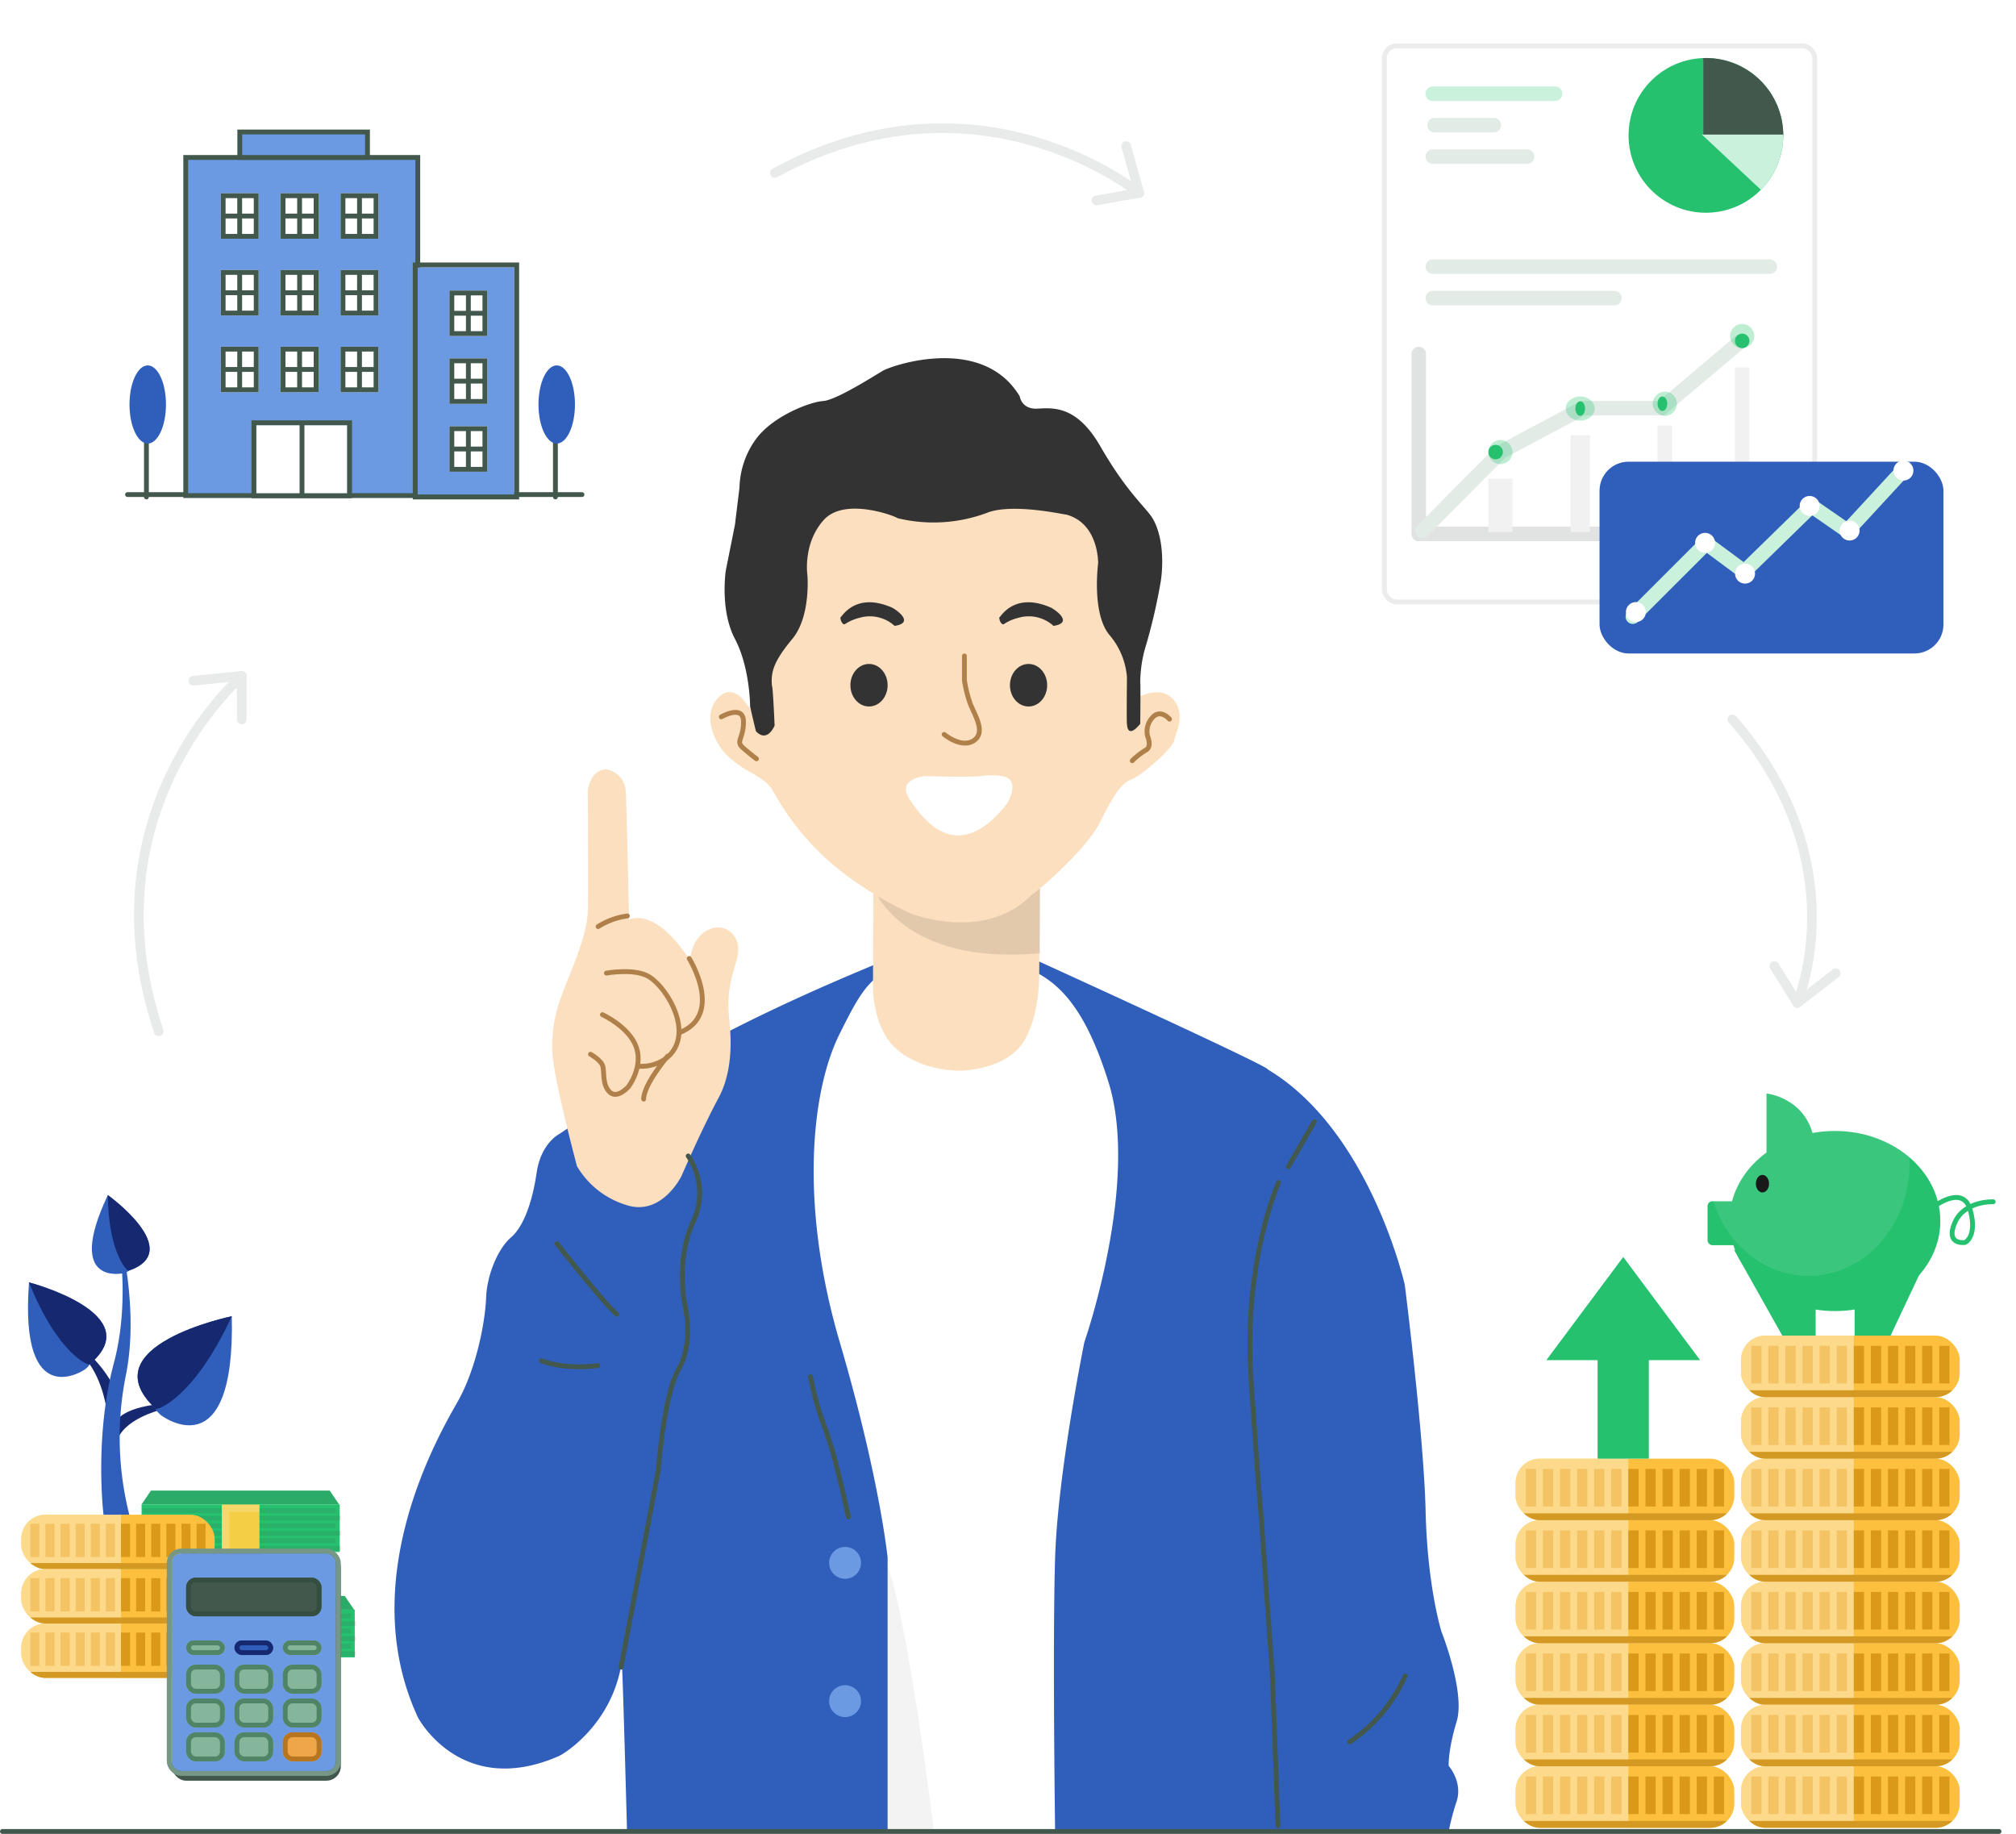 <svg xmlns="http://www.w3.org/2000/svg" xmlns:xlink="http://www.w3.org/1999/xlink" width="417.013" height="379.291" viewBox="0 0 417.013 379.291">
  <defs>
    <clipPath id="clip-path">
      <rect id="Rectangle_95" data-name="Rectangle 95" width="40.016" height="11.254" rx="5" fill="#fcc03e"/>
    </clipPath>
    <filter id="Rectangle_195" x="276.872" y="0" width="108" height="134" filterUnits="userSpaceOnUse">
      <feOffset dy="3" input="SourceAlpha"/>
      <feGaussianBlur stdDeviation="3" result="blur"/>
      <feFlood flood-opacity="0.071"/>
      <feComposite operator="in" in2="blur"/>
      <feComposite in="SourceGraphic"/>
    </filter>
    <clipPath id="clip-path-7">
      <circle id="Ellipse_191" data-name="Ellipse 191" cx="16" cy="16" r="16" transform="translate(0.147 -0.159)" fill="#fff"/>
    </clipPath>
    <filter id="Rectangle_188" x="315.872" y="80.492" width="101.141" height="69.663" filterUnits="userSpaceOnUse">
      <feOffset dy="3" input="SourceAlpha"/>
      <feGaussianBlur stdDeviation="5" result="blur-2"/>
      <feFlood flood-opacity="0.161"/>
      <feComposite operator="in" in2="blur-2"/>
      <feComposite in="SourceGraphic"/>
    </filter>
    <clipPath id="clip-path-9">
      <rect id="Rectangle_95-4" data-name="Rectangle 95" width="45.243" height="12.725" rx="5" fill="#fcc03e"/>
    </clipPath>
  </defs>
  <g id="rmsystems" transform="translate(-18.5 -32.709)">
    <g id="arrow" transform="translate(0 15)">
      <path id="Path_846" data-name="Path 846" d="M71.2,158.333S37.294,184.5,50.227,230.754" transform="translate(-10.901 3.191) rotate(-3)" fill="none" stroke="#e8ebe9" stroke-linecap="round" stroke-width="2"/>
      <line id="Line_110" data-name="Line 110" y1="1" x2="10" transform="translate(58.5 157.5)" fill="none" stroke="#e8ebe9" stroke-linecap="round" stroke-width="2"/>
      <line id="Line_111" data-name="Line 111" y1="9" transform="translate(68.5 157.5)" fill="none" stroke="#e8ebe9" stroke-linecap="round" stroke-width="2"/>
    </g>
    <g id="arrow-2" data-name="arrow" transform="matrix(0.174, 0.985, -0.985, 0.174, 397.39, -22.278)">
      <path id="Path_846-2" data-name="Path 846" d="M71.2,158.333S37.294,184.5,50.227,230.754" transform="translate(-10.901 3.191) rotate(-3)" fill="none" stroke="#e8ebe9" stroke-linecap="round" stroke-width="2"/>
      <line id="Line_110-2" data-name="Line 110" y1="1" x2="10" transform="translate(58.5 157.5)" fill="none" stroke="#e8ebe9" stroke-linecap="round" stroke-width="2"/>
      <line id="Line_111-2" data-name="Line 111" y1="9" transform="translate(68.5 157.5)" fill="none" stroke="#e8ebe9" stroke-linecap="round" stroke-width="2"/>
    </g>
    <g id="arrow-3" data-name="arrow" transform="matrix(0.848, -0.53, 0.53, 0.848, 348.048, 179.681)">
      <path id="Path_846-3" data-name="Path 846" d="M23.915,0S-3.006,16.479,1.3,55.692" transform="translate(27.672 72.322) rotate(177)" fill="none" stroke="#e8ebe9" stroke-linecap="round" stroke-width="2"/>
      <line id="Line_110-3" data-name="Line 110" x1="10" y2="1" transform="translate(3.778 72.654)" fill="none" stroke="#e8ebe9" stroke-linecap="round" stroke-width="2"/>
      <line id="Line_111-3" data-name="Line 111" y2="9" transform="translate(3.778 64.654)" fill="none" stroke="#e8ebe9" stroke-linecap="round" stroke-width="2"/>
    </g>
    <g id="leaf" transform="translate(-3.5 -29.256)">
      <g id="bundles" transform="translate(-232.51 33.25)">
        <g id="bundle" transform="translate(286.908 358.789)">
          <rect id="Rectangle_15" data-name="Rectangle 15" width="40.985" height="9.857" transform="translate(0 2.853)" fill="#25c16f"/>
          <line id="Line_7" data-name="Line 7" x2="38.91" transform="translate(0.778 4.15)" fill="none" stroke="#43584d" stroke-linecap="square" stroke-width="1" opacity="0.15"/>
          <line id="Line_8" data-name="Line 8" x2="40.466" transform="translate(0.259 5.707)" fill="none" stroke="#43584d" stroke-linecap="square" stroke-width="1" opacity="0.15"/>
          <line id="Line_9" data-name="Line 9" x2="38.91" transform="translate(0.778 7.263)" fill="none" stroke="#43584d" stroke-linecap="square" stroke-width="1" opacity="0.15"/>
          <line id="Line_10" data-name="Line 10" x2="40.466" transform="translate(0.259 8.82)" fill="none" stroke="#43584d" stroke-linecap="square" stroke-width="1" opacity="0.15"/>
          <line id="Line_11" data-name="Line 11" x2="38.91" transform="translate(0.778 10.376)" fill="none" stroke="#43584d" stroke-linecap="square" stroke-width="1" opacity="0.15"/>
          <line id="Line_12" data-name="Line 12" x2="40.466" transform="translate(0.259 11.932)" fill="none" stroke="#43584d" stroke-linecap="square" stroke-width="1" opacity="0.15"/>
          <rect id="Rectangle_16" data-name="Rectangle 16" width="7.782" height="9.857" transform="translate(16.602 2.853)" fill="#f4ce45"/>
          <rect id="Rectangle_17" data-name="Rectangle 17" width="6.226" height="1.556" transform="translate(18.158 2.853)" fill="#fff" opacity="0.2"/>
          <rect id="Rectangle_18" data-name="Rectangle 18" width="1.556" height="9.857" transform="translate(16.602 2.853)" fill="#fff" opacity="0.2"/>
          <path id="Path_18" data-name="Path 18" d="M296,336.353l1.945-2.853H334.91l1.945,2.853Z" transform="translate(-296 -333.5)" fill="#2aab67"/>
        </g>
        <g id="bundle-2" data-name="bundle" transform="translate(279.126 347.895)">
          <rect id="Rectangle_19" data-name="Rectangle 19" width="40.985" height="9.857" transform="translate(0 2.853)" fill="#25c16f"/>
          <line id="Line_13" data-name="Line 13" x2="38.91" transform="translate(0.778 4.15)" fill="none" stroke="#43584d" stroke-linecap="square" stroke-width="1" opacity="0.15"/>
          <line id="Line_14" data-name="Line 14" x2="40.466" transform="translate(0.259 5.707)" fill="none" stroke="#43584d" stroke-linecap="square" stroke-width="1" opacity="0.15"/>
          <line id="Line_15" data-name="Line 15" x2="38.91" transform="translate(0.778 7.263)" fill="none" stroke="#43584d" stroke-linecap="square" stroke-width="1" opacity="0.15"/>
          <line id="Line_16" data-name="Line 16" x2="40.466" transform="translate(0.259 8.82)" fill="none" stroke="#43584d" stroke-linecap="square" stroke-width="1" opacity="0.15"/>
          <line id="Line_17" data-name="Line 17" x2="38.91" transform="translate(0.778 10.376)" fill="none" stroke="#43584d" stroke-linecap="square" stroke-width="1" opacity="0.15"/>
          <line id="Line_18" data-name="Line 18" x2="40.466" transform="translate(0.259 11.932)" fill="none" stroke="#43584d" stroke-linecap="square" stroke-width="1" opacity="0.15"/>
          <rect id="Rectangle_20" data-name="Rectangle 20" width="7.782" height="9.857" transform="translate(16.602 2.853)" fill="#f4ce45"/>
          <rect id="Rectangle_21" data-name="Rectangle 21" width="6.226" height="1.556" transform="translate(18.158 2.853)" fill="#fff" opacity="0.2"/>
          <rect id="Rectangle_22" data-name="Rectangle 22" width="1.556" height="9.857" transform="translate(16.602 2.853)" fill="#fff" opacity="0.2"/>
          <path id="Path_19" data-name="Path 19" d="M296,336.353l1.945-2.853H334.91l1.945,2.853Z" transform="translate(-296 -333.5)" fill="#2aab67"/>
        </g>
        <g id="bundle-3" data-name="bundle" transform="translate(283.796 337)">
          <rect id="Rectangle_23" data-name="Rectangle 23" width="40.985" height="9.857" transform="translate(0 2.853)" fill="#25c16f"/>
          <line id="Line_19" data-name="Line 19" x2="38.91" transform="translate(0.778 4.15)" fill="none" stroke="#43584d" stroke-linecap="square" stroke-width="1" opacity="0.15"/>
          <line id="Line_20" data-name="Line 20" x2="40.466" transform="translate(0.259 5.707)" fill="none" stroke="#43584d" stroke-linecap="square" stroke-width="1" opacity="0.15"/>
          <line id="Line_21" data-name="Line 21" x2="38.91" transform="translate(0.778 7.263)" fill="none" stroke="#43584d" stroke-linecap="square" stroke-width="1" opacity="0.15"/>
          <line id="Line_22" data-name="Line 22" x2="40.466" transform="translate(0.259 8.82)" fill="none" stroke="#43584d" stroke-linecap="square" stroke-width="1" opacity="0.15"/>
          <line id="Line_23" data-name="Line 23" x2="38.91" transform="translate(0.778 10.376)" fill="none" stroke="#43584d" stroke-linecap="square" stroke-width="1" opacity="0.15"/>
          <line id="Line_24" data-name="Line 24" x2="40.466" transform="translate(0.259 11.932)" fill="none" stroke="#43584d" stroke-linecap="square" stroke-width="1" opacity="0.15"/>
          <rect id="Rectangle_24" data-name="Rectangle 24" width="7.782" height="9.857" transform="translate(16.602 2.853)" fill="#f4ce45"/>
          <rect id="Rectangle_25" data-name="Rectangle 25" width="6.226" height="1.556" transform="translate(18.158 2.853)" fill="#fff" opacity="0.2"/>
          <rect id="Rectangle_26" data-name="Rectangle 26" width="1.556" height="9.857" transform="translate(16.602 2.853)" fill="#fff" opacity="0.2"/>
          <path id="Path_20" data-name="Path 20" d="M296,336.353l1.945-2.853H334.91l1.945,2.853Z" transform="translate(-296 -333.5)" fill="#2aab67"/>
        </g>
      </g>
      <g id="grow_leaf" data-name="grow leaf" transform="translate(-71.687 118.657)">
        <g id="coins" transform="translate(98.083 256.579)">
          <g id="coins-2" data-name="coins" transform="translate(0 0)">
            <rect id="Rectangle_94" data-name="Rectangle 94" width="40.016" height="11.254" rx="5" fill="#fcc03e"/>
            <g id="Mask_Group_3" data-name="Mask Group 3" clip-path="url(#clip-path)">
              <rect id="Rectangle_92" data-name="Rectangle 92" width="20.633" height="11.254" fill="#fff" opacity="0.4"/>
            </g>
            <g id="Mask_Group_4" data-name="Mask Group 4" clip-path="url(#clip-path)">
              <rect id="Rectangle_93" data-name="Rectangle 93" width="40.016" height="1.25" transform="translate(0 10.004)" fill="#d49923"/>
            </g>
            <rect id="Rectangle_80" data-name="Rectangle 80" width="1.876" height="6.878" transform="translate(1.876 1.876)" fill="#f3c364"/>
            <rect id="Rectangle_81" data-name="Rectangle 81" width="1.876" height="6.878" transform="translate(5.002 1.876)" fill="#f3c364"/>
            <rect id="Rectangle_82" data-name="Rectangle 82" width="1.876" height="6.878" transform="translate(8.128 1.876)" fill="#f3c364"/>
            <rect id="Rectangle_91" data-name="Rectangle 91" width="1.876" height="6.878" transform="translate(23.759 1.876)" fill="#da9919"/>
            <rect id="Rectangle_83" data-name="Rectangle 83" width="1.876" height="6.878" transform="translate(11.254 1.876)" fill="#f3c364"/>
            <rect id="Rectangle_90" data-name="Rectangle 90" width="1.876" height="6.878" transform="translate(26.886 1.876)" fill="#da9919"/>
            <rect id="Rectangle_84" data-name="Rectangle 84" width="1.876" height="6.878" transform="translate(14.381 1.876)" fill="#f3c364"/>
            <rect id="Rectangle_89" data-name="Rectangle 89" width="1.876" height="6.878" transform="translate(30.012 1.876)" fill="#da9919"/>
            <rect id="Rectangle_85" data-name="Rectangle 85" width="1.876" height="6.878" transform="translate(17.507 1.876)" fill="#f3c364"/>
            <rect id="Rectangle_88" data-name="Rectangle 88" width="1.876" height="6.878" transform="translate(33.138 1.876)" fill="#da9919"/>
            <rect id="Rectangle_86" data-name="Rectangle 86" width="1.876" height="6.878" transform="translate(20.633 1.876)" fill="#da9919"/>
            <rect id="Rectangle_87" data-name="Rectangle 87" width="1.876" height="6.878" transform="translate(36.264 1.876)" fill="#da9919"/>
          </g>
          <g id="coins-3" data-name="coins" transform="translate(0 11.254)">
            <rect id="Rectangle_94-2" data-name="Rectangle 94" width="40.016" height="11.254" rx="5" fill="#fcc03e"/>
            <g id="Mask_Group_3-2" data-name="Mask Group 3" clip-path="url(#clip-path)">
              <rect id="Rectangle_92-2" data-name="Rectangle 92" width="20.633" height="11.254" fill="#fff" opacity="0.4"/>
            </g>
            <g id="Mask_Group_4-2" data-name="Mask Group 4" clip-path="url(#clip-path)">
              <rect id="Rectangle_93-2" data-name="Rectangle 93" width="40.016" height="1.25" transform="translate(0 10.004)" fill="#d49923"/>
            </g>
            <rect id="Rectangle_80-2" data-name="Rectangle 80" width="1.876" height="6.878" transform="translate(1.876 1.876)" fill="#f3c364"/>
            <rect id="Rectangle_81-2" data-name="Rectangle 81" width="1.876" height="6.878" transform="translate(5.002 1.876)" fill="#f3c364"/>
            <rect id="Rectangle_82-2" data-name="Rectangle 82" width="1.876" height="6.878" transform="translate(8.128 1.876)" fill="#f3c364"/>
            <rect id="Rectangle_91-2" data-name="Rectangle 91" width="1.876" height="6.878" transform="translate(23.759 1.876)" fill="#da9919"/>
            <rect id="Rectangle_83-2" data-name="Rectangle 83" width="1.876" height="6.878" transform="translate(11.254 1.876)" fill="#f3c364"/>
            <rect id="Rectangle_90-2" data-name="Rectangle 90" width="1.876" height="6.878" transform="translate(26.886 1.876)" fill="#da9919"/>
            <rect id="Rectangle_84-2" data-name="Rectangle 84" width="1.876" height="6.878" transform="translate(14.381 1.876)" fill="#f3c364"/>
            <rect id="Rectangle_89-2" data-name="Rectangle 89" width="1.876" height="6.878" transform="translate(30.012 1.876)" fill="#da9919"/>
            <rect id="Rectangle_85-2" data-name="Rectangle 85" width="1.876" height="6.878" transform="translate(17.507 1.876)" fill="#f3c364"/>
            <rect id="Rectangle_88-2" data-name="Rectangle 88" width="1.876" height="6.878" transform="translate(33.138 1.876)" fill="#da9919"/>
            <rect id="Rectangle_86-2" data-name="Rectangle 86" width="1.876" height="6.878" transform="translate(20.633 1.876)" fill="#da9919"/>
            <rect id="Rectangle_87-2" data-name="Rectangle 87" width="1.876" height="6.878" transform="translate(36.264 1.876)" fill="#da9919"/>
          </g>
          <g id="coins-4" data-name="coins" transform="translate(0 22.509)">
            <rect id="Rectangle_94-3" data-name="Rectangle 94" width="40.016" height="11.254" rx="5" fill="#fcc03e"/>
            <g id="Mask_Group_3-3" data-name="Mask Group 3" clip-path="url(#clip-path)">
              <rect id="Rectangle_92-3" data-name="Rectangle 92" width="20.633" height="11.254" fill="#fff" opacity="0.4"/>
            </g>
            <g id="Mask_Group_4-3" data-name="Mask Group 4" clip-path="url(#clip-path)">
              <rect id="Rectangle_93-3" data-name="Rectangle 93" width="40.016" height="1.25" transform="translate(0 10.004)" fill="#d49923"/>
            </g>
            <rect id="Rectangle_80-3" data-name="Rectangle 80" width="1.876" height="6.878" transform="translate(1.876 1.876)" fill="#f3c364"/>
            <rect id="Rectangle_81-3" data-name="Rectangle 81" width="1.876" height="6.878" transform="translate(5.002 1.876)" fill="#f3c364"/>
            <rect id="Rectangle_82-3" data-name="Rectangle 82" width="1.876" height="6.878" transform="translate(8.128 1.876)" fill="#f3c364"/>
            <rect id="Rectangle_91-3" data-name="Rectangle 91" width="1.876" height="6.878" transform="translate(23.759 1.876)" fill="#da9919"/>
            <rect id="Rectangle_83-3" data-name="Rectangle 83" width="1.876" height="6.878" transform="translate(11.254 1.876)" fill="#f3c364"/>
            <rect id="Rectangle_90-3" data-name="Rectangle 90" width="1.876" height="6.878" transform="translate(26.886 1.876)" fill="#da9919"/>
            <rect id="Rectangle_84-3" data-name="Rectangle 84" width="1.876" height="6.878" transform="translate(14.381 1.876)" fill="#f3c364"/>
            <rect id="Rectangle_89-3" data-name="Rectangle 89" width="1.876" height="6.878" transform="translate(30.012 1.876)" fill="#da9919"/>
            <rect id="Rectangle_85-3" data-name="Rectangle 85" width="1.876" height="6.878" transform="translate(17.507 1.876)" fill="#f3c364"/>
            <rect id="Rectangle_88-3" data-name="Rectangle 88" width="1.876" height="6.878" transform="translate(33.138 1.876)" fill="#da9919"/>
            <rect id="Rectangle_86-3" data-name="Rectangle 86" width="1.876" height="6.878" transform="translate(20.633 1.876)" fill="#da9919"/>
            <rect id="Rectangle_87-3" data-name="Rectangle 87" width="1.876" height="6.878" transform="translate(36.264 1.876)" fill="#da9919"/>
          </g>
        </g>
        <g id="leafs" transform="translate(95.687 190.481)">
          <path id="Path_98" data-name="Path 98" d="M111.825,289.917s5.858,5.561,5.413,9.713c0,.074-2,1.78-2,1.78s-.667-6.08-4.152-10.455C111.306,290.955,111.825,289.917,111.825,289.917Z" transform="translate(-95.159 -256.815)" fill="#162870"/>
          <path id="Path_99" data-name="Path 99" d="M118.023,303.76s1.144-2.614,8.762-3.448c-.222.167.389,1.168.389,1.168s-8.015,1.946-9.152,6.785C117.943,308.1,118.023,303.76,118.023,303.76Z" transform="translate(-95.92 -257.071)" fill="#162870"/>
          <path id="Path_95" data-name="Path 95" d="M114.942,319.24s-1.958-16.016,2.135-31.32,0-31.32,0-31.32,5.695,17.974,2.491,33.812a65.137,65.137,0,0,0,.712,28.829Z" transform="translate(-95.533 -253.143)" fill="#2f5fbb"/>
          <g id="leaf_top" data-name="leaf top" transform="translate(16.996)">
            <path id="Path_96" data-name="Path 96" d="M118.9,268.857s-12.33,2.924-3.3-16.143c0,0,16.143,11.567,4.322,15.635C119.786,268.6,118.9,268.857,118.9,268.857Z" transform="translate(-112.288 -252.714)" fill="#2f5fbb"/>
            <path id="Path_97" data-name="Path 97" d="M116,252.714s16.143,11.567,4.322,15.635C120.195,268.6,116.167,265.147,116,252.714Z" transform="translate(-112.697 -252.714)" fill="#162870"/>
          </g>
          <g id="leaf_left" data-name="leaf left" transform="translate(0 19.593) rotate(-21)">
            <path id="Path_96-2" data-name="Path 96" d="M8.581,20.964S-7.43,24.76,4.289,0c0,0,20.964,15.021,5.612,20.3C9.737,20.634,8.581,20.964,8.581,20.964Z" transform="translate(0 0)" fill="#2f5fbb"/>
            <path id="Path_97-2" data-name="Path 97" d="M0,0S20.964,15.021,5.612,20.3C5.447,20.634.217,16.146,0,0Z" transform="translate(4.289 0)" fill="#162870"/>
          </g>
          <g id="leaf_right" data-name="leaf right" transform="matrix(-0.914, -0.407, 0.407, -0.914, 40.426, 49.86)">
            <path id="Path_96-3" data-name="Path 96" d="M10.089.246S-8.736-4.218,5.043,24.893c0,0,24.647-17.661,6.6-23.871C11.448.634,10.089.246,10.089.246Z" transform="translate(0 0)" fill="#2f5fbb"/>
            <path id="Path_97-3" data-name="Path 97" d="M0,23.891S24.647,6.23,6.6.02C6.4-.369.255,4.908,0,23.891Z" transform="translate(5.043 1.003)" fill="#162870"/>
          </g>
        </g>
      </g>
    </g>
    <g id="calc" transform="translate(-258 159.368)">
      <rect id="shadow" width="35" height="47" rx="3" transform="translate(312 194.632)" fill="#43584d"/>
      <g id="Rectangle_99" data-name="Rectangle 99" transform="translate(312 194.632)" fill="#6c9ae2" stroke="#769785" stroke-width="1">
        <rect width="34" height="45" rx="2" stroke="none"/>
        <rect x="-0.5" y="-0.5" width="35" height="46" rx="2.5" fill="none"/>
      </g>
      <g id="Rectangle_100" data-name="Rectangle 100" transform="translate(315 199.632)" fill="#43584d" stroke="#344e41" stroke-width="1">
        <rect width="28" height="8" rx="2" stroke="none"/>
        <rect x="0.5" y="0.5" width="27" height="7" rx="1.5" fill="none"/>
      </g>
      <g id="Rectangle_101" data-name="Rectangle 101" transform="translate(315 212.632)" fill="#85b59b" stroke="#4f8467" stroke-width="1">
        <rect width="8" height="3" rx="1.5" stroke="none"/>
        <rect x="0.5" y="0.5" width="7" height="2" rx="1" fill="none"/>
      </g>
      <g id="Rectangle_106" data-name="Rectangle 106" transform="translate(315 217.632)" fill="#85b59b" stroke="#4f8467" stroke-width="1">
        <rect width="8" height="6" rx="2" stroke="none"/>
        <rect x="0.5" y="0.5" width="7" height="5" rx="1.5" fill="none"/>
      </g>
      <g id="Rectangle_109" data-name="Rectangle 109" transform="translate(315 224.632)" fill="#85b59b" stroke="#4f8467" stroke-width="1">
        <rect width="8" height="6" rx="2" stroke="none"/>
        <rect x="0.5" y="0.5" width="7" height="5" rx="1.5" fill="none"/>
      </g>
      <g id="Rectangle_112" data-name="Rectangle 112" transform="translate(315 231.632)" fill="#85b59b" stroke="#4f8467" stroke-width="1">
        <rect width="8" height="6" rx="2" stroke="none"/>
        <rect x="0.5" y="0.5" width="7" height="5" rx="1.5" fill="none"/>
      </g>
      <g id="Rectangle_102" data-name="Rectangle 102" transform="translate(325 212.632)" fill="#2f5fbb" stroke="#162870" stroke-width="1">
        <rect width="8" height="3" rx="1.5" stroke="none"/>
        <rect x="0.5" y="0.5" width="7" height="2" rx="1" fill="none"/>
      </g>
      <g id="Rectangle_105" data-name="Rectangle 105" transform="translate(325 217.632)" fill="#85b59b" stroke="#4f8467" stroke-width="1">
        <rect width="8" height="6" rx="2" stroke="none"/>
        <rect x="0.5" y="0.5" width="7" height="5" rx="1.5" fill="none"/>
      </g>
      <g id="Rectangle_108" data-name="Rectangle 108" transform="translate(325 224.632)" fill="#85b59b" stroke="#4f8467" stroke-width="1">
        <rect width="8" height="6" rx="2" stroke="none"/>
        <rect x="0.5" y="0.5" width="7" height="5" rx="1.5" fill="none"/>
      </g>
      <g id="Rectangle_111" data-name="Rectangle 111" transform="translate(325 231.632)" fill="#85b59b" stroke="#4f8467" stroke-width="1">
        <rect width="8" height="6" rx="2" stroke="none"/>
        <rect x="0.5" y="0.5" width="7" height="5" rx="1.5" fill="none"/>
      </g>
      <g id="Rectangle_103" data-name="Rectangle 103" transform="translate(335 212.632)" fill="#85b59b" stroke="#4f8467" stroke-width="1">
        <rect width="8" height="3" rx="1.5" stroke="none"/>
        <rect x="0.5" y="0.5" width="7" height="2" rx="1" fill="none"/>
      </g>
      <g id="Rectangle_104" data-name="Rectangle 104" transform="translate(335 217.632)" fill="#85b59b" stroke="#4f8467" stroke-width="1">
        <rect width="8" height="6" rx="2" stroke="none"/>
        <rect x="0.5" y="0.5" width="7" height="5" rx="1.5" fill="none"/>
      </g>
      <g id="Rectangle_107" data-name="Rectangle 107" transform="translate(335 224.632)" fill="#85b59b" stroke="#4f8467" stroke-width="1">
        <rect width="8" height="6" rx="2" stroke="none"/>
        <rect x="0.5" y="0.5" width="7" height="5" rx="1.5" fill="none"/>
      </g>
      <g id="Rectangle_110" data-name="Rectangle 110" transform="translate(335 231.632)" fill="#eea648" stroke="#b7751f" stroke-width="1">
        <rect width="8" height="6" rx="2" stroke="none"/>
        <rect x="0.5" y="0.5" width="7" height="5" rx="1.5" fill="none"/>
      </g>
    </g>
    <g id="Hotels" transform="translate(-32.076 -14.492)">
      <line id="Line_33" data-name="Line 33" x2="94" transform="translate(76.96 149.492)" fill="none" stroke="#43584d" stroke-linecap="round" stroke-width="1"/>
      <g id="Hotel" transform="translate(89.493 74)">
        <g id="main" transform="translate(0 0)">
          <g id="Path_107" data-name="Path 107" transform="translate(0 6.267)" fill="#6c9ae2">
            <path d="M 47.5 69.433 L 47 69.433 L -3.552713678800501e-15 69.433 L -0.5 69.433 L -0.5 68.933 L -0.5 -2.824707053150632e-06 L -0.5 -0.5 L -3.552713678800501e-15 -0.5 L 47 -0.5 L 47.5 -0.5 L 47.5 -2.824707053150632e-06 L 47.5 68.933 L 47.5 69.433 Z" stroke="none"/>
            <path d="M 0 0 L 0 68.933 L 47 68.933 L 47 0 L 0 0 M -1 -1 L 48 -1 L 48 69.933 L -1 69.933 L -1 -1 Z" stroke="none" fill="#43584d"/>
          </g>
          <g id="Group_33" data-name="Group 33" transform="translate(6.744 13.181)">
            <g id="Rectangle_114" data-name="Rectangle 114" fill="#fff" stroke="#43584d" stroke-width="1">
              <rect width="7.833" height="9.4" stroke="none"/>
              <rect x="0.5" y="0.5" width="6.833" height="8.4" fill="none"/>
            </g>
            <line id="Line_30" data-name="Line 30" x2="6.267" transform="translate(0.783 4.7)" fill="none" stroke="#43584d" stroke-linecap="square" stroke-width="1"/>
            <line id="Line_31" data-name="Line 31" y2="7.833" transform="translate(3.917 0.783)" fill="none" stroke="#43584d" stroke-linecap="square" stroke-width="1"/>
          </g>
          <g id="Group_37" data-name="Group 37" transform="translate(6.744 29.047)">
            <g id="Rectangle_114-2" data-name="Rectangle 114" fill="#fff" stroke="#43584d" stroke-width="1">
              <rect width="7.833" height="9.4" stroke="none"/>
              <rect x="0.5" y="0.5" width="6.833" height="8.4" fill="none"/>
            </g>
            <line id="Line_30-2" data-name="Line 30" x2="6.267" transform="translate(0.783 4.7)" fill="none" stroke="#43584d" stroke-linecap="square" stroke-width="1"/>
            <line id="Line_31-2" data-name="Line 31" y2="7.833" transform="translate(3.917 0.783)" fill="none" stroke="#43584d" stroke-linecap="square" stroke-width="1"/>
          </g>
          <g id="Group_41" data-name="Group 41" transform="translate(6.744 44.913)">
            <g id="Rectangle_114-3" data-name="Rectangle 114" fill="#fff" stroke="#43584d" stroke-width="1">
              <rect width="7.833" height="9.4" stroke="none"/>
              <rect x="0.5" y="0.5" width="6.833" height="8.4" fill="none"/>
            </g>
            <line id="Line_30-3" data-name="Line 30" x2="6.267" transform="translate(0.783 4.7)" fill="none" stroke="#43584d" stroke-linecap="square" stroke-width="1"/>
            <line id="Line_31-3" data-name="Line 31" y2="7.833" transform="translate(3.917 0.783)" fill="none" stroke="#43584d" stroke-linecap="square" stroke-width="1"/>
          </g>
          <g id="Group_34" data-name="Group 34" transform="translate(19.137 13.181)">
            <g id="Rectangle_114-4" data-name="Rectangle 114" fill="#fff" stroke="#43584d" stroke-width="1">
              <rect width="7.833" height="9.4" stroke="none"/>
              <rect x="0.5" y="0.5" width="6.833" height="8.4" fill="none"/>
            </g>
            <line id="Line_30-4" data-name="Line 30" x2="6.267" transform="translate(0.783 4.7)" fill="none" stroke="#43584d" stroke-linecap="square" stroke-width="1"/>
            <line id="Line_31-4" data-name="Line 31" y2="7.833" transform="translate(3.917 0.783)" fill="none" stroke="#43584d" stroke-linecap="square" stroke-width="1"/>
          </g>
          <g id="Group_38" data-name="Group 38" transform="translate(19.137 29.047)">
            <g id="Rectangle_114-5" data-name="Rectangle 114" fill="#fff" stroke="#43584d" stroke-width="1">
              <rect width="7.833" height="9.4" stroke="none"/>
              <rect x="0.5" y="0.5" width="6.833" height="8.4" fill="none"/>
            </g>
            <line id="Line_30-5" data-name="Line 30" x2="6.267" transform="translate(0.783 4.7)" fill="none" stroke="#43584d" stroke-linecap="square" stroke-width="1"/>
            <line id="Line_31-5" data-name="Line 31" y2="7.833" transform="translate(3.917 0.783)" fill="none" stroke="#43584d" stroke-linecap="square" stroke-width="1"/>
          </g>
          <g id="Group_42" data-name="Group 42" transform="translate(19.137 44.913)">
            <g id="Rectangle_114-6" data-name="Rectangle 114" fill="#fff" stroke="#43584d" stroke-width="1">
              <rect width="7.833" height="9.4" stroke="none"/>
              <rect x="0.5" y="0.5" width="6.833" height="8.4" fill="none"/>
            </g>
            <line id="Line_30-6" data-name="Line 30" x2="6.267" transform="translate(0.783 4.7)" fill="none" stroke="#43584d" stroke-linecap="square" stroke-width="1"/>
            <line id="Line_31-6" data-name="Line 31" y2="7.833" transform="translate(3.917 0.783)" fill="none" stroke="#43584d" stroke-linecap="square" stroke-width="1"/>
          </g>
          <g id="Group_35" data-name="Group 35" transform="translate(31.53 13.181)">
            <g id="Rectangle_114-7" data-name="Rectangle 114" fill="#fff" stroke="#43584d" stroke-width="1">
              <rect width="7.833" height="9.4" stroke="none"/>
              <rect x="0.5" y="0.5" width="6.833" height="8.4" fill="none"/>
            </g>
            <line id="Line_30-7" data-name="Line 30" x2="6.267" transform="translate(0.783 4.7)" fill="none" stroke="#43584d" stroke-linecap="square" stroke-width="1"/>
            <line id="Line_31-7" data-name="Line 31" y2="7.833" transform="translate(3.917 0.783)" fill="none" stroke="#43584d" stroke-linecap="square" stroke-width="1"/>
          </g>
          <g id="Group_39" data-name="Group 39" transform="translate(31.53 29.047)">
            <g id="Rectangle_114-8" data-name="Rectangle 114" fill="#fff" stroke="#43584d" stroke-width="1">
              <rect width="7.833" height="9.4" stroke="none"/>
              <rect x="0.5" y="0.5" width="6.833" height="8.4" fill="none"/>
            </g>
            <line id="Line_30-8" data-name="Line 30" x2="6.267" transform="translate(0.783 4.7)" fill="none" stroke="#43584d" stroke-linecap="square" stroke-width="1"/>
            <line id="Line_31-8" data-name="Line 31" y2="7.833" transform="translate(3.917 0.783)" fill="none" stroke="#43584d" stroke-linecap="square" stroke-width="1"/>
          </g>
          <g id="Group_43" data-name="Group 43" transform="translate(31.53 44.913)">
            <g id="Rectangle_114-9" data-name="Rectangle 114" fill="#fff" stroke="#43584d" stroke-width="1">
              <rect width="7.833" height="9.4" stroke="none"/>
              <rect x="0.5" y="0.5" width="6.833" height="8.4" fill="none"/>
            </g>
            <line id="Line_30-9" data-name="Line 30" x2="6.267" transform="translate(0.783 4.7)" fill="none" stroke="#43584d" stroke-linecap="square" stroke-width="1"/>
            <line id="Line_31-9" data-name="Line 31" y2="7.833" transform="translate(3.917 0.783)" fill="none" stroke="#43584d" stroke-linecap="square" stroke-width="1"/>
          </g>
          <g id="Group_81" data-name="Group 81" transform="translate(14.1 60.357)">
            <g id="Rectangle_115" data-name="Rectangle 115" transform="translate(0 0.783)" fill="#fff" stroke="#43584d" stroke-width="1">
              <rect width="18.8" height="14.1" stroke="none"/>
              <rect x="-0.5" y="-0.5" width="19.8" height="15.1" fill="none"/>
            </g>
            <line id="Line_32" data-name="Line 32" y2="15.234" transform="translate(9.45)" fill="none" stroke="#43584d" stroke-width="1"/>
          </g>
          <g id="Path_106" data-name="Path 106" transform="translate(10.183)" fill="#6c9ae2">
            <path d="M 26.917 5.767 L 0.5 5.767 L 0.5 0.5 L 26.917 0.5 L 26.917 5.767 Z" stroke="none"/>
            <path d="M 1 1 L 1 5.267 L 26.417 5.267 L 26.417 1 L 1 1 M 3.814697265625e-06 3.337860107421875e-06 L 27.417 3.337860107421875e-06 L 27.417 6.267 L 3.814697265625e-06 6.267 L 3.814697265625e-06 3.337860107421875e-06 Z" stroke="none" fill="#43584d"/>
          </g>
        </g>
        <g id="side" transform="translate(47.783 28.2)">
          <g id="Rectangle_113" data-name="Rectangle 113" transform="translate(-0.317 0.292)" fill="#6c9ae2" stroke="#43584d" stroke-width="1">
            <rect width="20" height="47" stroke="none"/>
            <rect x="-0.5" y="-0.5" width="21" height="48" fill="none"/>
          </g>
          <g id="Group_45" data-name="Group 45" transform="translate(6.267 5.092)">
            <g id="Rectangle_114-10" data-name="Rectangle 114" fill="#fff" stroke="#43584d" stroke-width="1">
              <rect width="7.833" height="9.4" stroke="none"/>
              <rect x="0.5" y="0.5" width="6.833" height="8.4" fill="none"/>
            </g>
            <line id="Line_30-10" data-name="Line 30" x2="6.267" transform="translate(0.783 4.7)" fill="none" stroke="#43584d" stroke-linecap="square" stroke-width="1"/>
            <line id="Line_31-10" data-name="Line 31" y2="7.833" transform="translate(3.917 0.783)" fill="none" stroke="#43584d" stroke-linecap="square" stroke-width="1"/>
          </g>
          <g id="Group_48" data-name="Group 48" transform="translate(6.267 19.128)">
            <g id="Rectangle_114-11" data-name="Rectangle 114" fill="#fff" stroke="#43584d" stroke-width="1">
              <rect width="7.833" height="9.4" stroke="none"/>
              <rect x="0.5" y="0.5" width="6.833" height="8.4" fill="none"/>
            </g>
            <line id="Line_30-11" data-name="Line 30" x2="6.267" transform="translate(0.783 4.7)" fill="none" stroke="#43584d" stroke-linecap="square" stroke-width="1"/>
            <line id="Line_31-11" data-name="Line 31" y2="7.833" transform="translate(3.917 0.783)" fill="none" stroke="#43584d" stroke-linecap="square" stroke-width="1"/>
          </g>
          <g id="Group_50" data-name="Group 50" transform="translate(6.267 33.165)">
            <g id="Rectangle_114-12" data-name="Rectangle 114" fill="#fff" stroke="#43584d" stroke-width="1">
              <rect width="7.833" height="9.4" stroke="none"/>
              <rect x="0.5" y="0.5" width="6.833" height="8.4" fill="none"/>
            </g>
            <line id="Line_30-12" data-name="Line 30" x2="6.267" transform="translate(0.783 4.7)" fill="none" stroke="#43584d" stroke-linecap="square" stroke-width="1"/>
            <line id="Line_31-12" data-name="Line 31" y2="7.833" transform="translate(3.917 0.783)" fill="none" stroke="#43584d" stroke-linecap="square" stroke-width="1"/>
          </g>
        </g>
      </g>
      <g id="tree" transform="translate(161.963 122.773)">
        <line id="Line_34" data-name="Line 34" y1="22.631" transform="translate(3.502 4.58)" fill="none" stroke="#43584d" stroke-linecap="round" stroke-width="1"/>
        <ellipse id="Ellipse_56" data-name="Ellipse 56" cx="3.772" cy="8.082" rx="3.772" ry="8.082" transform="translate(0 0)" fill="#2f5fbb"/>
      </g>
      <g id="tree-2" data-name="tree" transform="translate(77.363 122.773)">
        <line id="Line_34-2" data-name="Line 34" y1="22.631" transform="translate(3.502 4.58)" fill="none" stroke="#43584d" stroke-linecap="round" stroke-width="1"/>
        <ellipse id="Ellipse_56-2" data-name="Ellipse 56" cx="3.772" cy="8.082" rx="3.772" ry="8.082" transform="translate(0 0)" fill="#2f5fbb"/>
      </g>
    </g>
    <g id="page" transform="translate(230.209 -3.233)">
      <g transform="matrix(1, 0, 0, 1, -211.71, 35.94)" filter="url(#Rectangle_195)">
        <g id="Rectangle_195-2" data-name="Rectangle 195" transform="translate(285.87 6)" fill="#fff" stroke="#ececec" stroke-width="1">
          <rect width="90" height="116" rx="3" stroke="none"/>
          <rect x="0.5" y="0.5" width="89" height="115" rx="2.5" fill="none"/>
        </g>
      </g>
      <path id="Path_847" data-name="Path 847" d="M0,0H25.29" transform="translate(84.66 55.323)" fill="none" stroke="#c9f1dc" stroke-linecap="round" stroke-width="3"/>
      <line id="Line_87" data-name="Line 87" x2="12.284" transform="translate(85.021 61.826)" fill="none" stroke="#e3ebe7" stroke-linecap="round" stroke-width="3"/>
      <line id="Line_88" data-name="Line 88" x2="19.509" transform="translate(84.66 68.329)" fill="none" stroke="#e3ebe7" stroke-linecap="round" stroke-width="3"/>
      <line id="Line_89" data-name="Line 89" x2="69.728" transform="translate(84.66 91.09)" fill="none" stroke="#e3ebe7" stroke-linecap="round" stroke-width="3"/>
      <line id="Line_90" data-name="Line 90" x2="37.574" transform="translate(84.66 97.593)" fill="none" stroke="#e3ebe7" stroke-linecap="round" stroke-width="3"/>
      <g id="pie" transform="translate(125.015 48.101)">
        <circle id="Ellipse_190" data-name="Ellipse 190" cx="16" cy="16" r="16" transform="translate(0.147 -0.159)" fill="#25c16f"/>
        <g id="Mask_Group_7" data-name="Mask Group 7" transform="translate(0 0)" clip-path="url(#clip-path-7)">
          <path id="Path_826" data-name="Path 826" d="M257.522,55.3v15.63h19.537V54.07l-20.051-1.131Z" transform="translate(-241.903 -54.951)" fill="#43584d"/>
        </g>
        <g id="Mask_Group_8" data-name="Mask Group 8" transform="translate(0 0)" clip-path="url(#clip-path-7)">
          <path id="Path_827" data-name="Path 827" d="M271.87,115.26l-14.293-13.368h19.846Z" transform="translate(-242.267 -86.219)" fill="#c9f1dc"/>
        </g>
      </g>
      <line id="Line_91" data-name="Line 91" y2="37.212" transform="translate(81.769 109.155)" fill="none" stroke="#e1e3e2" stroke-linecap="round" stroke-width="3"/>
      <line id="Line_92" data-name="Line 92" x1="73.341" transform="translate(81.769 146.367)" fill="none" stroke="#e1e3e2" stroke-linecap="round" stroke-width="3"/>
      <path id="Path_828" data-name="Path 828" d="M.167,16.318,16.364,0" transform="translate(82.385 129.386)" fill="none" stroke="#e3ebe7" stroke-linecap="round" stroke-width="3"/>
      <line id="Line_94" data-name="Line 94" x1="16.98" y2="9.032" transform="translate(98.75 120.354)" fill="none" stroke="#e3ebe7" stroke-linecap="round" stroke-width="3"/>
      <line id="Line_95" data-name="Line 95" x1="16.258" transform="translate(115.73 120.354)" fill="none" stroke="#e3ebe7" stroke-linecap="round" stroke-width="3"/>
      <line id="Line_96" data-name="Line 96" x1="16.258" y2="13.729" transform="translate(131.988 106.626)" fill="none" stroke="#e3ebe7" stroke-linecap="round" stroke-width="3"/>
      <g id="Group_75" data-name="Group 75" transform="translate(95.75 126.698)">
        <circle id="Ellipse_193" data-name="Ellipse 193" cx="2.5" cy="2.5" r="2.5" transform="translate(0.412 0.243)" fill="#25c16f" opacity="0.3"/>
        <circle id="Ellipse_194" data-name="Ellipse 194" cx="1.5" cy="1.5" r="1.5" transform="translate(0.412 1.243)" fill="#25c16f"/>
      </g>
      <g id="Group_76" data-name="Group 76" transform="translate(112.473 117.501)">
        <ellipse id="Ellipse_193-2" data-name="Ellipse 193" cx="3" cy="2.5" rx="3" ry="2.5" transform="translate(-0.311 0.441)" fill="#25c16f" opacity="0.3"/>
        <ellipse id="Ellipse_194-2" data-name="Ellipse 194" cx="1" cy="1.5" rx="1" ry="1.5" transform="translate(1.689 1.441)" fill="#25c16f"/>
      </g>
      <g id="Group_77" data-name="Group 77" transform="translate(130.032 116.665)">
        <circle id="Ellipse_193-3" data-name="Ellipse 193" cx="2.5" cy="2.5" r="2.5" transform="translate(0.13 0.277)" fill="#25c16f" opacity="0.3"/>
        <ellipse id="Ellipse_194-3" data-name="Ellipse 194" cx="1" cy="1.5" rx="1" ry="1.5" transform="translate(1.13 1.277)" fill="#25c16f"/>
      </g>
      <g id="Group_78" data-name="Group 78" transform="translate(145.919 103.286)">
        <circle id="Ellipse_193-4" data-name="Ellipse 193" cx="2.5" cy="2.5" r="2.5" transform="translate(0.243 -0.345)" fill="#25c16f" opacity="0.3"/>
        <circle id="Ellipse_194-4" data-name="Ellipse 194" cx="1.5" cy="1.5" r="1.5" transform="translate(1.243 1.655)" fill="#25c16f"/>
      </g>
      <rect id="Rectangle_196" data-name="Rectangle 196" width="5" height="11" transform="translate(96.162 134.942)" fill="#f1f1f1"/>
      <rect id="Rectangle_197" data-name="Rectangle 197" width="4" height="20" transform="translate(113.162 125.942)" fill="#f1f1f1"/>
      <rect id="Rectangle_198" data-name="Rectangle 198" width="3" height="22" transform="translate(131.162 123.942)" fill="#f1f1f1"/>
      <rect id="Rectangle_199" data-name="Rectangle 199" width="3" height="34" transform="translate(147.162 111.942)" fill="#f1f1f1"/>
    </g>
    <g id="line_chart" data-name="line chart" transform="translate(232.148 4.7)">
      <g transform="matrix(1, 0, 0, 1, -213.65, 28.01)" filter="url(#Rectangle_188)">
        <rect id="Rectangle_188-2" data-name="Rectangle 188" width="71.141" height="39.663" rx="6" transform="translate(330.87 92.49)" fill="#2f5fbb"/>
      </g>
      <line id="Line_49" data-name="Line 49" y1="14.631" x2="14.631" transform="translate(124.1 140.919)" fill="none" stroke="#c9f1dc" stroke-linecap="round" stroke-width="3"/>
      <line id="Line_50" data-name="Line 50" x1="8.588" y1="6.361" transform="translate(138.731 139.992)" fill="none" stroke="#c9f1dc" stroke-linecap="round" stroke-width="3"/>
      <line id="Line_51" data-name="Line 51" x1="13.359" y2="13.041" transform="translate(147.319 133.03)" fill="none" stroke="#c9f1dc" stroke-linecap="round" stroke-width="3"/>
      <line id="Line_52" data-name="Line 52" x1="8.27" y1="5.725" transform="translate(160.677 132.392)" fill="none" stroke="#c9f1dc" stroke-linecap="round" stroke-width="3"/>
      <line id="Line_53" data-name="Line 53" x1="11.289" y2="12.23" transform="translate(168.871 125.148)" fill="none" stroke="#c9f1dc" stroke-linecap="round" stroke-width="3"/>
      <circle id="Ellipse_167" data-name="Ellipse 167" cx="2.067" cy="2.067" r="2.067" transform="translate(136.982 138.216)" fill="#fff"/>
      <circle id="Ellipse_172" data-name="Ellipse 172" cx="2.067" cy="2.067" r="2.067" transform="translate(122.669 152.529)" fill="#fff"/>
      <circle id="Ellipse_168" data-name="Ellipse 168" cx="2.067" cy="2.067" r="2.067" transform="translate(145.251 144.577)" fill="#fff"/>
      <circle id="Ellipse_169" data-name="Ellipse 169" cx="2.067" cy="2.067" r="2.067" transform="translate(158.61 130.582)" fill="#fff"/>
      <circle id="Ellipse_170" data-name="Ellipse 170" cx="2.067" cy="2.067" r="2.067" transform="translate(166.88 135.671)" fill="#fff"/>
      <circle id="Ellipse_171" data-name="Ellipse 171" cx="2.067" cy="2.067" r="2.067" transform="translate(178.012 123.267)" fill="#fff"/>
    </g>
    <g id="Expert" transform="translate(-6.174 -33.725)">
      <path id="inner_shirt" data-name="inner shirt" d="M190.826,433.747,173.5,308.143s1.65-39.114,11.276-45.449S199.2,256.87,199.2,256.87s-2.456,12.366,11.433,17.393,20.9-8.814,20.9-8.814a20.06,20.06,0,0,0,.756-10.26c.138-.207,7.151,3.719,7.151,3.719l26.838,26.741-4.584,148.1Z" transform="translate(6.729 11.478)" fill="#fff"/>
      <path id="shadow-2" data-name="shadow" d="M209.23,422.7s-5.815-47.7-10.215-56.34c0-.157-6.443-.786-6.443-.786V422.7Z" transform="translate(8.637 22.527)" opacity="0.05"/>
      <path id="suite" d="M154.376,434.1h53.9V377.449s-1.65-16.5-9.9-44.554-6.051-51.7,0-63.805,7.7-14.851,24.2-15.4,24.752,4.4,31.353,25.3-4.95,53.9-4.95,53.9-5.5,26.952-6.051,44.554,0,56.655,0,56.655h81.407a50.465,50.465,0,0,1,1.65-6.234c1.283-4.034-1.65-7.334-1.65-7.334s-.183-3.117,1.65-9.167-3.117-18.518-3.117-18.518-2.934-9.167-3.3-24.935-4.309-46.846-4.309-46.846-7.151-31.9-28.327-44.554c.55-.55-48.4-22.827-48.4-22.827s-17.271-5.39-33.113,1.21-40.7,17.6-59.4,31.683c-.22-.44-5.574,3.227-5.574,3.227s-3.85,1.833-4.767,8.067-2.75,11.184-5.317,13.384-4.95,7.517-5.134,12.468-2.017,14.668-5.867,21.452-21.268,36.578-8.434,64.905c-.183,0,8.8,17.418,29.336,8.434,1.811-.831,11.184-7.151,13.018-19.435C153.46,399.634,154.376,434.1,154.376,434.1Z" transform="translate(0 11.121)" fill="#2f5fbb"/>
      <path id="neck" d="M196.343,234.917l-.092,24.294s-.458,9.076,4.95,13.751,13.2,4.4,13.2,4.4,8.434-.092,12.376-5.134,3.85-14.393,3.85-14.393l.183-22.919Z" transform="translate(9.005 10.517)" fill="#fbdfbe"/>
      <path id="neck_shadow" data-name="neck shadow" d="M196.313,240.269s5.725,16.226,34.492,13.545c-.024.046,0-15.814,0-15.814H196.313Z" transform="translate(9.012 9.758)" opacity="0.1"/>
      <path id="face" d="M178.548,228.148A54.971,54.971,0,0,0,191.2,243.686a73.157,73.157,0,0,0,15.814,9.9s15.264,6.188,25.165-3.85c.138.138,11-8.8,14.164-15.126s4.538-7.976,6.6-8.8,8.251-6.188,8.663-7.976,2.338-5.225,0-8.251-6.463-1.375-8.663,0c.138-.55,1.467-10.13,1.467-10.13l.917-12.468-3.3-17.418-15.4-8.067-21.268-3.667s-19.068,2.384-19.618,2.934-15.035,4.4-15.035,4.95-4.584,15.035-4.584,17.418-1.65,14.851-1.65,14.851l1.65,16.135L172.91,210s-2.613-4.125-5.638-.963-1.238,7.976.825,10.726,6.371,4.95,6.371,4.95S177.585,226.36,178.548,228.148Z" transform="translate(5.944 1.734)" fill="#fbdfbe"/>
      <path id="lips" d="M203.239,223.955c2.934,4.4,9.9,13.659,19.985,1.008.092,0,3.3-5.317-1.008-5.867a13.576,13.576,0,0,0-4.217,0c-2.292.275-11.551,0-11.551,0S200.305,219.555,203.239,223.955Z" transform="translate(9.626 7.851)" fill="#fff"/>
      <ellipse id="eye" cx="3.85" cy="4.4" rx="3.85" ry="4.4" transform="translate(200.58 203.754)" fill="#333"/>
      <ellipse id="eye_R" data-name="eye R" cx="3.85" cy="4.4" rx="3.85" ry="4.4" transform="translate(233.583 203.754)" fill="#333"/>
      <path id="eyebrow" d="M190.194,189.466c.275-.1,3.025-5.225,10.52-1.994.4.12,5.157,3.128.619,3.816a7.6,7.6,0,0,0-7.271-1.667,9.372,9.372,0,0,0-2.871,1.22C190.5,191.426,189.919,189.569,190.194,189.466Z" transform="translate(8.393 4.594)" fill="#333"/>
      <path id="eyebrow_R" data-name="eyebrow R" d="M190.194,189.466c.275-.1,3.025-5.225,10.52-1.994.4.12,5.157,3.128.619,3.816a7.6,7.6,0,0,0-7.271-1.667,9.373,9.373,0,0,0-2.871,1.22C190.5,191.426,189.919,189.569,190.194,189.466Z" transform="translate(41.259 4.594)" fill="#333"/>
      <path id="nose" d="M213.819,196.5v5.019a26.684,26.684,0,0,0,1.169,4.744c.825,2.269,3.369,5.913.825,7.7s-6.188-1.238-6.188-1.238" transform="translate(10.344 5.604)" fill="none" stroke="#af8049" stroke-linecap="round" stroke-width="1"/>
      <path id="ear_line_L" data-name="ear line L" d="M167.727,208.034s4.591-2.678,4.591,1.02-1.785,3.953,0,5.483S175,216.705,175,216.705" transform="translate(6.151 6.665)" fill="none" stroke="#af8049" stroke-linecap="round" stroke-width="1"/>
      <path id="ear_line_R" data-name="ear line R" d="M252.7,208.474s-1.856-2.2-3.507-.344a4.218,4.218,0,0,0-1.031,3.85s.963,2.2-.344,2.888a14.832,14.832,0,0,0-2.819,2.2" transform="translate(13.885 6.694)" fill="none" stroke="#af8049" stroke-linecap="round" stroke-width="1"/>
      <circle id="btn" cx="3.3" cy="3.3" r="3.3" transform="translate(196.18 386.37)" fill="#6c9ae2"/>
      <circle id="btn-2" data-name="btn" cx="3.3" cy="3.3" r="3.3" transform="translate(196.18 414.972)" fill="#6c9ae2"/>
      <path id="hand" d="M141.049,299.884s-4.63-17.372-5.042-23.01a28.127,28.127,0,0,1,1.925-12.376c1.1-3.3,5.363-12.1,5.363-17.6.138.138,0-24.477,0-24.477s.275-4.332,3.713-4.607a4.775,4.775,0,0,1,4.125,4.607c.137-.069.688,26.471.688,26.471s5.294-2.888,12.514,8.319c.206.138.206-4.4,3.85-6.188s6.669,1.444,6.188,4.744-2.681,6.807-1.788,14.026c-.138,0,1.513,8.938-2.2,15.883s-7.7,16.226-7.7,16.226-4.125,8.526-11.551,5.982A17.859,17.859,0,0,1,141.049,299.884Z" transform="translate(2.968 7.737)" fill="#fbdfbe"/>
      <path id="Path_833" data-name="Path 833" d="M161.869,253.375s7.288,11.62-1.994,15.333" transform="translate(5.365 11.297)" fill="none" stroke="#af8049" stroke-linecap="round" stroke-width="1"/>
      <path id="Path_834" data-name="Path 834" d="M146.125,256.153s5.982-1.1,8.938.825,6.738,7.769,5.982,12.445-5.294,6.257-8.388,5.982" transform="translate(3.989 11.544)" fill="none" stroke="#af8049" stroke-linecap="round" stroke-width="1"/>
      <path id="Path_835" data-name="Path 835" d="M145.6,263.938s5.569,2.544,7.013,6.738-1.65,8.182-1.65,8.182-2.338,2.681-3.919,1.031-.963-4.332-1.444-5.5-2.475-2.269-2.475-2.269" transform="translate(3.688 12.354)" fill="none" stroke="#af8049" stroke-linecap="round" stroke-width="1"/>
      <path id="Path_836" data-name="Path 836" d="M158.075,271.75s-4.95,5.844-4.95,8.87" transform="translate(4.689 13.136)" fill="none" stroke="#af8049" stroke-linecap="round" stroke-width="1"/>
      <path id="Path_837" data-name="Path 837" d="M144.563,247.575a15.248,15.248,0,0,1,6.05-2.2" transform="translate(3.832 10.496)" fill="none" stroke="#af8049" stroke-linecap="round" stroke-width="1"/>
      <path id="Path_838" data-name="Path 838" d="M184.5,332a62.856,62.856,0,0,0,3.025,10.726,76.252,76.252,0,0,1,2.388,7.922c1.281,4.933,2.425,10.367,2.425,10.367" transform="translate(7.83 19.167)" fill="none" stroke="#43584d" stroke-linecap="round" stroke-width="1"/>
      <path id="Path_839" data-name="Path 839" d="M136.833,307s10.084,12.834,12.376,14.576" transform="translate(3.059 16.664)" fill="none" stroke="#43584d" stroke-linecap="round" stroke-width="1"/>
      <path id="Path_840" data-name="Path 840" d="M133.917,329s4.4,1.925,11.643,1.008" transform="translate(2.767 18.866)" fill="none" stroke="#43584d" stroke-linecap="round" stroke-width="1"/>
      <path id="Path_841" data-name="Path 841" d="M162.764,290.5a13.741,13.741,0,0,1,.963,13.751c-3.575,7.976-1.65,17.051-1.65,17.051s1.925,7.7-1.238,13.2-4.263,21.039-4.263,21.039l-7.7,40.7" transform="translate(4.264 15.013)" fill="none" stroke="#43584d" stroke-linecap="round" stroke-width="1"/>
      <path id="Path_842" data-name="Path 842" d="M285.879,401.9a32.063,32.063,0,0,0,11.5-13.647" transform="translate(17.977 24.798)" fill="none" stroke="#43584d" stroke-linecap="round" stroke-width="1"/>
      <path id="Path_843" data-name="Path 843" d="M279.73,284.048l-5.386,9.329" transform="translate(16.822 14.367)" fill="none" stroke="#43584d" stroke-linecap="round" stroke-width="1"/>
      <path id="Path_844" data-name="Path 844" d="M273.039,295.5s-7.334,16.318-5.684,40.7,2.017,27.319,2.017,27.319l2.384,33.553,1.174,31.444" transform="translate(16.099 15.513)" fill="none" stroke="#43584d" stroke-linecap="round" stroke-width="1"/>
      <path id="Path_845" data-name="Path 845" d="M173.623,212.555s0-8.015-3.143-13.987-1.886-14.144-1.886-14.144l1.886-9.429.943-7.7a17.807,17.807,0,0,1,3.3-9.9c3.457-4.872,11.315-7.858,13.987-8.015s10.529-5.186,12.415-6.286,20.587-7.544,28.288,5.343c-.026-.052.341,2.7,3.641,2.514s8.159-.642,13.018,7.792,8.251,11.551,10.268,14.118,3.071,7.792,2.246,13.705a118.45,118.45,0,0,1-3.346,14.255,26.777,26.777,0,0,0-.917,6.876c.092,0,0,8.434,0,8.434s-2.567,3.392-2.75,0c-.092,0,0-9.626,0-9.626a15.244,15.244,0,0,0-3.667-8.8c-3.667-4.492-2.292-14.76-2.292-14.76s.183-8.251-6.6-10.084c-.092.092-10.726-2.384-16.135-.458a31.582,31.582,0,0,1-18.793,1.192c-.092-.275-10.818-4.492-15.218.367s-3.392,11.459-3.392,11.459.733,8.513-3.117,13.149-4.492,6.836-4.217,9.77c.183-.275.55,8.159.55,8.159s-1.467,3.667-3.85,1.192C174.749,217.505,173.623,212.555,173.623,212.555Z" transform="translate(6.213)" fill="#333"/>
    </g>
    <g id="grow" transform="translate(152.137 122.97)">
      <g id="coins-5" data-name="coins" transform="translate(179.863 211.421)">
        <g id="coins-6" data-name="coins" transform="translate(0 38.174)">
          <rect id="Rectangle_94-4" data-name="Rectangle 94" width="45.243" height="12.725" rx="5" fill="#fcc03e"/>
          <g id="Mask_Group_3-4" data-name="Mask Group 3" clip-path="url(#clip-path-9)">
            <rect id="Rectangle_92-4" data-name="Rectangle 92" width="23.329" height="12.725" fill="#fff" opacity="0.4"/>
          </g>
          <g id="Mask_Group_4-4" data-name="Mask Group 4" clip-path="url(#clip-path-9)">
            <rect id="Rectangle_93-4" data-name="Rectangle 93" width="45.243" height="1.414" transform="translate(0 11.311)" fill="#d49923"/>
          </g>
          <rect id="Rectangle_80-4" data-name="Rectangle 80" width="2.121" height="7.776" transform="translate(2.121 2.121)" fill="#f3c364"/>
          <rect id="Rectangle_81-4" data-name="Rectangle 81" width="2.121" height="7.776" transform="translate(5.655 2.121)" fill="#f3c364"/>
          <rect id="Rectangle_82-4" data-name="Rectangle 82" width="2.121" height="7.776" transform="translate(9.19 2.121)" fill="#f3c364"/>
          <rect id="Rectangle_91-4" data-name="Rectangle 91" width="2.121" height="7.776" transform="translate(26.863 2.121)" fill="#da9919"/>
          <rect id="Rectangle_83-4" data-name="Rectangle 83" width="2.121" height="7.776" transform="translate(12.725 2.121)" fill="#f3c364"/>
          <rect id="Rectangle_90-4" data-name="Rectangle 90" width="2.121" height="7.776" transform="translate(30.398 2.121)" fill="#da9919"/>
          <rect id="Rectangle_84-4" data-name="Rectangle 84" width="2.121" height="7.776" transform="translate(16.259 2.121)" fill="#f3c364"/>
          <rect id="Rectangle_89-4" data-name="Rectangle 89" width="2.121" height="7.776" transform="translate(33.933 2.121)" fill="#da9919"/>
          <rect id="Rectangle_85-4" data-name="Rectangle 85" width="2.121" height="7.776" transform="translate(19.794 2.121)" fill="#f3c364"/>
          <rect id="Rectangle_88-4" data-name="Rectangle 88" width="2.121" height="7.776" transform="translate(37.467 2.121)" fill="#da9919"/>
          <rect id="Rectangle_86-4" data-name="Rectangle 86" width="2.121" height="7.776" transform="translate(23.329 2.121)" fill="#da9919"/>
          <rect id="Rectangle_87-4" data-name="Rectangle 87" width="2.121" height="7.776" transform="translate(41.002 2.121)" fill="#da9919"/>
        </g>
        <g id="coins-7" data-name="coins" transform="translate(0 25.449)">
          <rect id="Rectangle_94-5" data-name="Rectangle 94" width="45.243" height="12.725" rx="5" fill="#fcc03e"/>
          <g id="Mask_Group_3-5" data-name="Mask Group 3" clip-path="url(#clip-path-9)">
            <rect id="Rectangle_92-5" data-name="Rectangle 92" width="23.329" height="12.725" fill="#fff" opacity="0.4"/>
          </g>
          <g id="Mask_Group_4-5" data-name="Mask Group 4" clip-path="url(#clip-path-9)">
            <rect id="Rectangle_93-5" data-name="Rectangle 93" width="45.243" height="1.414" transform="translate(0 11.311)" fill="#d49923"/>
          </g>
          <rect id="Rectangle_80-5" data-name="Rectangle 80" width="2.121" height="7.776" transform="translate(2.121 2.121)" fill="#f3c364"/>
          <rect id="Rectangle_81-5" data-name="Rectangle 81" width="2.121" height="7.776" transform="translate(5.655 2.121)" fill="#f3c364"/>
          <rect id="Rectangle_82-5" data-name="Rectangle 82" width="2.121" height="7.776" transform="translate(9.19 2.121)" fill="#f3c364"/>
          <rect id="Rectangle_91-5" data-name="Rectangle 91" width="2.121" height="7.776" transform="translate(26.863 2.121)" fill="#da9919"/>
          <rect id="Rectangle_83-5" data-name="Rectangle 83" width="2.121" height="7.776" transform="translate(12.725 2.121)" fill="#f3c364"/>
          <rect id="Rectangle_90-5" data-name="Rectangle 90" width="2.121" height="7.776" transform="translate(30.398 2.121)" fill="#da9919"/>
          <rect id="Rectangle_84-5" data-name="Rectangle 84" width="2.121" height="7.776" transform="translate(16.259 2.121)" fill="#f3c364"/>
          <rect id="Rectangle_89-5" data-name="Rectangle 89" width="2.121" height="7.776" transform="translate(33.933 2.121)" fill="#da9919"/>
          <rect id="Rectangle_85-5" data-name="Rectangle 85" width="2.121" height="7.776" transform="translate(19.794 2.121)" fill="#f3c364"/>
          <rect id="Rectangle_88-5" data-name="Rectangle 88" width="2.121" height="7.776" transform="translate(37.467 2.121)" fill="#da9919"/>
          <rect id="Rectangle_86-5" data-name="Rectangle 86" width="2.121" height="7.776" transform="translate(23.329 2.121)" fill="#da9919"/>
          <rect id="Rectangle_87-5" data-name="Rectangle 87" width="2.121" height="7.776" transform="translate(41.002 2.121)" fill="#da9919"/>
        </g>
        <g id="coins-8" data-name="coins" transform="translate(0 12.725)">
          <rect id="Rectangle_94-6" data-name="Rectangle 94" width="45.243" height="12.725" rx="5" fill="#fcc03e"/>
          <g id="Mask_Group_3-6" data-name="Mask Group 3" clip-path="url(#clip-path-9)">
            <rect id="Rectangle_92-6" data-name="Rectangle 92" width="23.329" height="12.725" fill="#fff" opacity="0.4"/>
          </g>
          <g id="Mask_Group_4-6" data-name="Mask Group 4" clip-path="url(#clip-path-9)">
            <rect id="Rectangle_93-6" data-name="Rectangle 93" width="45.243" height="1.414" transform="translate(0 11.311)" fill="#d49923"/>
          </g>
          <rect id="Rectangle_80-6" data-name="Rectangle 80" width="2.121" height="7.776" transform="translate(2.121 2.121)" fill="#f3c364"/>
          <rect id="Rectangle_81-6" data-name="Rectangle 81" width="2.121" height="7.776" transform="translate(5.655 2.121)" fill="#f3c364"/>
          <rect id="Rectangle_82-6" data-name="Rectangle 82" width="2.121" height="7.776" transform="translate(9.19 2.121)" fill="#f3c364"/>
          <rect id="Rectangle_91-6" data-name="Rectangle 91" width="2.121" height="7.776" transform="translate(26.863 2.121)" fill="#da9919"/>
          <rect id="Rectangle_83-6" data-name="Rectangle 83" width="2.121" height="7.776" transform="translate(12.725 2.121)" fill="#f3c364"/>
          <rect id="Rectangle_90-6" data-name="Rectangle 90" width="2.121" height="7.776" transform="translate(30.398 2.121)" fill="#da9919"/>
          <rect id="Rectangle_84-6" data-name="Rectangle 84" width="2.121" height="7.776" transform="translate(16.259 2.121)" fill="#f3c364"/>
          <rect id="Rectangle_89-6" data-name="Rectangle 89" width="2.121" height="7.776" transform="translate(33.933 2.121)" fill="#da9919"/>
          <rect id="Rectangle_85-6" data-name="Rectangle 85" width="2.121" height="7.776" transform="translate(19.794 2.121)" fill="#f3c364"/>
          <rect id="Rectangle_88-6" data-name="Rectangle 88" width="2.121" height="7.776" transform="translate(37.467 2.121)" fill="#da9919"/>
          <rect id="Rectangle_86-6" data-name="Rectangle 86" width="2.121" height="7.776" transform="translate(23.329 2.121)" fill="#da9919"/>
          <rect id="Rectangle_87-6" data-name="Rectangle 87" width="2.121" height="7.776" transform="translate(41.002 2.121)" fill="#da9919"/>
        </g>
        <g id="coins-9" data-name="coins" transform="translate(0)">
          <rect id="Rectangle_94-7" data-name="Rectangle 94" width="45.243" height="12.725" rx="5" fill="#fcc03e"/>
          <g id="Mask_Group_3-7" data-name="Mask Group 3" clip-path="url(#clip-path-9)">
            <rect id="Rectangle_92-7" data-name="Rectangle 92" width="23.329" height="12.725" fill="#fff" opacity="0.4"/>
          </g>
          <g id="Mask_Group_4-7" data-name="Mask Group 4" clip-path="url(#clip-path-9)">
            <rect id="Rectangle_93-7" data-name="Rectangle 93" width="45.243" height="1.414" transform="translate(0 11.311)" fill="#d49923"/>
          </g>
          <rect id="Rectangle_80-7" data-name="Rectangle 80" width="2.121" height="7.776" transform="translate(2.121 2.121)" fill="#f3c364"/>
          <rect id="Rectangle_81-7" data-name="Rectangle 81" width="2.121" height="7.776" transform="translate(5.655 2.121)" fill="#f3c364"/>
          <rect id="Rectangle_82-7" data-name="Rectangle 82" width="2.121" height="7.776" transform="translate(9.19 2.121)" fill="#f3c364"/>
          <rect id="Rectangle_91-7" data-name="Rectangle 91" width="2.121" height="7.776" transform="translate(26.863 2.121)" fill="#da9919"/>
          <rect id="Rectangle_83-7" data-name="Rectangle 83" width="2.121" height="7.776" transform="translate(12.725 2.121)" fill="#f3c364"/>
          <rect id="Rectangle_90-7" data-name="Rectangle 90" width="2.121" height="7.776" transform="translate(30.398 2.121)" fill="#da9919"/>
          <rect id="Rectangle_84-7" data-name="Rectangle 84" width="2.121" height="7.776" transform="translate(16.259 2.121)" fill="#f3c364"/>
          <rect id="Rectangle_89-7" data-name="Rectangle 89" width="2.121" height="7.776" transform="translate(33.933 2.121)" fill="#da9919"/>
          <rect id="Rectangle_85-7" data-name="Rectangle 85" width="2.121" height="7.776" transform="translate(19.794 2.121)" fill="#f3c364"/>
          <rect id="Rectangle_88-7" data-name="Rectangle 88" width="2.121" height="7.776" transform="translate(37.467 2.121)" fill="#da9919"/>
          <rect id="Rectangle_86-7" data-name="Rectangle 86" width="2.121" height="7.776" transform="translate(23.329 2.121)" fill="#da9919"/>
          <rect id="Rectangle_87-7" data-name="Rectangle 87" width="2.121" height="7.776" transform="translate(41.002 2.121)" fill="#da9919"/>
        </g>
        <g id="coins-10" data-name="coins" transform="translate(0 50.899)">
          <rect id="Rectangle_94-8" data-name="Rectangle 94" width="45.243" height="12.725" rx="5" fill="#fcc03e"/>
          <g id="Mask_Group_3-8" data-name="Mask Group 3" clip-path="url(#clip-path-9)">
            <rect id="Rectangle_92-8" data-name="Rectangle 92" width="23.329" height="12.725" fill="#fff" opacity="0.4"/>
          </g>
          <g id="Mask_Group_4-8" data-name="Mask Group 4" clip-path="url(#clip-path-9)">
            <rect id="Rectangle_93-8" data-name="Rectangle 93" width="45.243" height="1.414" transform="translate(0 11.311)" fill="#d49923"/>
          </g>
          <rect id="Rectangle_80-8" data-name="Rectangle 80" width="2.121" height="7.776" transform="translate(2.121 2.121)" fill="#f3c364"/>
          <rect id="Rectangle_81-8" data-name="Rectangle 81" width="2.121" height="7.776" transform="translate(5.655 2.121)" fill="#f3c364"/>
          <rect id="Rectangle_82-8" data-name="Rectangle 82" width="2.121" height="7.776" transform="translate(9.19 2.121)" fill="#f3c364"/>
          <rect id="Rectangle_91-8" data-name="Rectangle 91" width="2.121" height="7.776" transform="translate(26.863 2.121)" fill="#da9919"/>
          <rect id="Rectangle_83-8" data-name="Rectangle 83" width="2.121" height="7.776" transform="translate(12.725 2.121)" fill="#f3c364"/>
          <rect id="Rectangle_90-8" data-name="Rectangle 90" width="2.121" height="7.776" transform="translate(30.398 2.121)" fill="#da9919"/>
          <rect id="Rectangle_84-8" data-name="Rectangle 84" width="2.121" height="7.776" transform="translate(16.259 2.121)" fill="#f3c364"/>
          <rect id="Rectangle_89-8" data-name="Rectangle 89" width="2.121" height="7.776" transform="translate(33.933 2.121)" fill="#da9919"/>
          <rect id="Rectangle_85-8" data-name="Rectangle 85" width="2.121" height="7.776" transform="translate(19.794 2.121)" fill="#f3c364"/>
          <rect id="Rectangle_88-8" data-name="Rectangle 88" width="2.121" height="7.776" transform="translate(37.467 2.121)" fill="#da9919"/>
          <rect id="Rectangle_86-8" data-name="Rectangle 86" width="2.121" height="7.776" transform="translate(23.329 2.121)" fill="#da9919"/>
          <rect id="Rectangle_87-8" data-name="Rectangle 87" width="2.121" height="7.776" transform="translate(41.002 2.121)" fill="#da9919"/>
        </g>
        <g id="coins-11" data-name="coins" transform="translate(0 63.624)">
          <rect id="Rectangle_94-9" data-name="Rectangle 94" width="45.243" height="12.725" rx="5" fill="#fcc03e"/>
          <g id="Mask_Group_3-9" data-name="Mask Group 3" clip-path="url(#clip-path-9)">
            <rect id="Rectangle_92-9" data-name="Rectangle 92" width="23.329" height="12.725" fill="#fff" opacity="0.4"/>
          </g>
          <g id="Mask_Group_4-9" data-name="Mask Group 4" clip-path="url(#clip-path-9)">
            <rect id="Rectangle_93-9" data-name="Rectangle 93" width="45.243" height="1.414" transform="translate(0 11.311)" fill="#d49923"/>
          </g>
          <rect id="Rectangle_80-9" data-name="Rectangle 80" width="2.121" height="7.776" transform="translate(2.121 2.121)" fill="#f3c364"/>
          <rect id="Rectangle_81-9" data-name="Rectangle 81" width="2.121" height="7.776" transform="translate(5.655 2.121)" fill="#f3c364"/>
          <rect id="Rectangle_82-9" data-name="Rectangle 82" width="2.121" height="7.776" transform="translate(9.19 2.121)" fill="#f3c364"/>
          <rect id="Rectangle_91-9" data-name="Rectangle 91" width="2.121" height="7.776" transform="translate(26.863 2.121)" fill="#da9919"/>
          <rect id="Rectangle_83-9" data-name="Rectangle 83" width="2.121" height="7.776" transform="translate(12.725 2.121)" fill="#f3c364"/>
          <rect id="Rectangle_90-9" data-name="Rectangle 90" width="2.121" height="7.776" transform="translate(30.398 2.121)" fill="#da9919"/>
          <rect id="Rectangle_84-9" data-name="Rectangle 84" width="2.121" height="7.776" transform="translate(16.259 2.121)" fill="#f3c364"/>
          <rect id="Rectangle_89-9" data-name="Rectangle 89" width="2.121" height="7.776" transform="translate(33.933 2.121)" fill="#da9919"/>
          <rect id="Rectangle_85-9" data-name="Rectangle 85" width="2.121" height="7.776" transform="translate(19.794 2.121)" fill="#f3c364"/>
          <rect id="Rectangle_88-9" data-name="Rectangle 88" width="2.121" height="7.776" transform="translate(37.467 2.121)" fill="#da9919"/>
          <rect id="Rectangle_86-9" data-name="Rectangle 86" width="2.121" height="7.776" transform="translate(23.329 2.121)" fill="#da9919"/>
          <rect id="Rectangle_87-9" data-name="Rectangle 87" width="2.121" height="7.776" transform="translate(41.002 2.121)" fill="#da9919"/>
        </g>
      </g>
      <path id="Arrow_up" data-name="Arrow up" d="M10.6,41.709V21.339h10.6v20.37ZM0,21.339,15.906,0,31.812,21.339Z" transform="translate(186.226 169.712)" fill="#25c16f"/>
      <g id="coins-12" data-name="coins" transform="translate(226.494 185.971)">
        <g id="coins-13" data-name="coins" transform="translate(0 63.624)">
          <rect id="Rectangle_94-10" data-name="Rectangle 94" width="45.243" height="12.725" rx="5" fill="#fcc03e"/>
          <g id="Mask_Group_3-10" data-name="Mask Group 3" clip-path="url(#clip-path-9)">
            <rect id="Rectangle_92-10" data-name="Rectangle 92" width="23.329" height="12.725" fill="#fff" opacity="0.4"/>
          </g>
          <g id="Mask_Group_4-10" data-name="Mask Group 4" clip-path="url(#clip-path-9)">
            <rect id="Rectangle_93-10" data-name="Rectangle 93" width="45.243" height="1.414" transform="translate(0 11.311)" fill="#d49923"/>
          </g>
          <rect id="Rectangle_80-10" data-name="Rectangle 80" width="2.121" height="7.776" transform="translate(2.121 2.121)" fill="#f3c364"/>
          <rect id="Rectangle_81-10" data-name="Rectangle 81" width="2.121" height="7.776" transform="translate(5.655 2.121)" fill="#f3c364"/>
          <rect id="Rectangle_82-10" data-name="Rectangle 82" width="2.121" height="7.776" transform="translate(9.19 2.121)" fill="#f3c364"/>
          <rect id="Rectangle_91-10" data-name="Rectangle 91" width="2.121" height="7.776" transform="translate(26.863 2.121)" fill="#da9919"/>
          <rect id="Rectangle_83-10" data-name="Rectangle 83" width="2.121" height="7.776" transform="translate(12.725 2.121)" fill="#f3c364"/>
          <rect id="Rectangle_90-10" data-name="Rectangle 90" width="2.121" height="7.776" transform="translate(30.398 2.121)" fill="#da9919"/>
          <rect id="Rectangle_84-10" data-name="Rectangle 84" width="2.121" height="7.776" transform="translate(16.259 2.121)" fill="#f3c364"/>
          <rect id="Rectangle_89-10" data-name="Rectangle 89" width="2.121" height="7.776" transform="translate(33.933 2.121)" fill="#da9919"/>
          <rect id="Rectangle_85-10" data-name="Rectangle 85" width="2.121" height="7.776" transform="translate(19.794 2.121)" fill="#f3c364"/>
          <rect id="Rectangle_88-10" data-name="Rectangle 88" width="2.121" height="7.776" transform="translate(37.467 2.121)" fill="#da9919"/>
          <rect id="Rectangle_86-10" data-name="Rectangle 86" width="2.121" height="7.776" transform="translate(23.329 2.121)" fill="#da9919"/>
          <rect id="Rectangle_87-10" data-name="Rectangle 87" width="2.121" height="7.776" transform="translate(41.002 2.121)" fill="#da9919"/>
        </g>
        <g id="coins-14" data-name="coins" transform="translate(0 50.899)">
          <rect id="Rectangle_94-11" data-name="Rectangle 94" width="45.243" height="12.725" rx="5" fill="#fcc03e"/>
          <g id="Mask_Group_3-11" data-name="Mask Group 3" clip-path="url(#clip-path-9)">
            <rect id="Rectangle_92-11" data-name="Rectangle 92" width="23.329" height="12.725" fill="#fff" opacity="0.4"/>
          </g>
          <g id="Mask_Group_4-11" data-name="Mask Group 4" clip-path="url(#clip-path-9)">
            <rect id="Rectangle_93-11" data-name="Rectangle 93" width="45.243" height="1.414" transform="translate(0 11.311)" fill="#d49923"/>
          </g>
          <rect id="Rectangle_80-11" data-name="Rectangle 80" width="2.121" height="7.776" transform="translate(2.121 2.121)" fill="#f3c364"/>
          <rect id="Rectangle_81-11" data-name="Rectangle 81" width="2.121" height="7.776" transform="translate(5.655 2.121)" fill="#f3c364"/>
          <rect id="Rectangle_82-11" data-name="Rectangle 82" width="2.121" height="7.776" transform="translate(9.19 2.121)" fill="#f3c364"/>
          <rect id="Rectangle_91-11" data-name="Rectangle 91" width="2.121" height="7.776" transform="translate(26.863 2.121)" fill="#da9919"/>
          <rect id="Rectangle_83-11" data-name="Rectangle 83" width="2.121" height="7.776" transform="translate(12.725 2.121)" fill="#f3c364"/>
          <rect id="Rectangle_90-11" data-name="Rectangle 90" width="2.121" height="7.776" transform="translate(30.398 2.121)" fill="#da9919"/>
          <rect id="Rectangle_84-11" data-name="Rectangle 84" width="2.121" height="7.776" transform="translate(16.259 2.121)" fill="#f3c364"/>
          <rect id="Rectangle_89-11" data-name="Rectangle 89" width="2.121" height="7.776" transform="translate(33.933 2.121)" fill="#da9919"/>
          <rect id="Rectangle_85-11" data-name="Rectangle 85" width="2.121" height="7.776" transform="translate(19.794 2.121)" fill="#f3c364"/>
          <rect id="Rectangle_88-11" data-name="Rectangle 88" width="2.121" height="7.776" transform="translate(37.467 2.121)" fill="#da9919"/>
          <rect id="Rectangle_86-11" data-name="Rectangle 86" width="2.121" height="7.776" transform="translate(23.329 2.121)" fill="#da9919"/>
          <rect id="Rectangle_87-11" data-name="Rectangle 87" width="2.121" height="7.776" transform="translate(41.002 2.121)" fill="#da9919"/>
        </g>
        <g id="coins-15" data-name="coins" transform="translate(0 38.174)">
          <rect id="Rectangle_94-12" data-name="Rectangle 94" width="45.243" height="12.725" rx="5" fill="#fcc03e"/>
          <g id="Mask_Group_3-12" data-name="Mask Group 3" clip-path="url(#clip-path-9)">
            <rect id="Rectangle_92-12" data-name="Rectangle 92" width="23.329" height="12.725" fill="#fff" opacity="0.4"/>
          </g>
          <g id="Mask_Group_4-12" data-name="Mask Group 4" clip-path="url(#clip-path-9)">
            <rect id="Rectangle_93-12" data-name="Rectangle 93" width="45.243" height="1.414" transform="translate(0 11.311)" fill="#d49923"/>
          </g>
          <rect id="Rectangle_80-12" data-name="Rectangle 80" width="2.121" height="7.776" transform="translate(2.121 2.121)" fill="#f3c364"/>
          <rect id="Rectangle_81-12" data-name="Rectangle 81" width="2.121" height="7.776" transform="translate(5.655 2.121)" fill="#f3c364"/>
          <rect id="Rectangle_82-12" data-name="Rectangle 82" width="2.121" height="7.776" transform="translate(9.19 2.121)" fill="#f3c364"/>
          <rect id="Rectangle_91-12" data-name="Rectangle 91" width="2.121" height="7.776" transform="translate(26.863 2.121)" fill="#da9919"/>
          <rect id="Rectangle_83-12" data-name="Rectangle 83" width="2.121" height="7.776" transform="translate(12.725 2.121)" fill="#f3c364"/>
          <rect id="Rectangle_90-12" data-name="Rectangle 90" width="2.121" height="7.776" transform="translate(30.398 2.121)" fill="#da9919"/>
          <rect id="Rectangle_84-12" data-name="Rectangle 84" width="2.121" height="7.776" transform="translate(16.259 2.121)" fill="#f3c364"/>
          <rect id="Rectangle_89-12" data-name="Rectangle 89" width="2.121" height="7.776" transform="translate(33.933 2.121)" fill="#da9919"/>
          <rect id="Rectangle_85-12" data-name="Rectangle 85" width="2.121" height="7.776" transform="translate(19.794 2.121)" fill="#f3c364"/>
          <rect id="Rectangle_88-12" data-name="Rectangle 88" width="2.121" height="7.776" transform="translate(37.467 2.121)" fill="#da9919"/>
          <rect id="Rectangle_86-12" data-name="Rectangle 86" width="2.121" height="7.776" transform="translate(23.329 2.121)" fill="#da9919"/>
          <rect id="Rectangle_87-12" data-name="Rectangle 87" width="2.121" height="7.776" transform="translate(41.002 2.121)" fill="#da9919"/>
        </g>
        <g id="coins-16" data-name="coins" transform="translate(0 25.449)">
          <rect id="Rectangle_94-13" data-name="Rectangle 94" width="45.243" height="12.725" rx="5" transform="translate(0 0)" fill="#fcc03e"/>
          <g id="Mask_Group_3-13" data-name="Mask Group 3" transform="translate(0 0)" clip-path="url(#clip-path-9)">
            <rect id="Rectangle_92-13" data-name="Rectangle 92" width="23.329" height="12.725" fill="#fff" opacity="0.4"/>
          </g>
          <g id="Mask_Group_4-13" data-name="Mask Group 4" transform="translate(0 0)" clip-path="url(#clip-path-9)">
            <rect id="Rectangle_93-13" data-name="Rectangle 93" width="45.243" height="1.414" transform="translate(0 11.311)" fill="#d49923"/>
          </g>
          <rect id="Rectangle_80-13" data-name="Rectangle 80" width="2.121" height="7.776" transform="translate(2.121 2.121)" fill="#f3c364"/>
          <rect id="Rectangle_81-13" data-name="Rectangle 81" width="2.121" height="7.776" transform="translate(5.655 2.121)" fill="#f3c364"/>
          <rect id="Rectangle_82-13" data-name="Rectangle 82" width="2.121" height="7.776" transform="translate(9.19 2.121)" fill="#f3c364"/>
          <rect id="Rectangle_91-13" data-name="Rectangle 91" width="2.121" height="7.776" transform="translate(26.863 2.121)" fill="#da9919"/>
          <rect id="Rectangle_83-13" data-name="Rectangle 83" width="2.121" height="7.776" transform="translate(12.725 2.121)" fill="#f3c364"/>
          <rect id="Rectangle_90-13" data-name="Rectangle 90" width="2.121" height="7.776" transform="translate(30.398 2.121)" fill="#da9919"/>
          <rect id="Rectangle_84-13" data-name="Rectangle 84" width="2.121" height="7.776" transform="translate(16.259 2.121)" fill="#f3c364"/>
          <rect id="Rectangle_89-13" data-name="Rectangle 89" width="2.121" height="7.776" transform="translate(33.933 2.121)" fill="#da9919"/>
          <rect id="Rectangle_85-13" data-name="Rectangle 85" width="2.121" height="7.776" transform="translate(19.794 2.121)" fill="#f3c364"/>
          <rect id="Rectangle_88-13" data-name="Rectangle 88" width="2.121" height="7.776" transform="translate(37.467 2.121)" fill="#da9919"/>
          <rect id="Rectangle_86-13" data-name="Rectangle 86" width="2.121" height="7.776" transform="translate(23.329 2.121)" fill="#da9919"/>
          <rect id="Rectangle_87-13" data-name="Rectangle 87" width="2.121" height="7.776" transform="translate(41.002 2.121)" fill="#da9919"/>
        </g>
        <g id="coins-17" data-name="coins" transform="translate(0 12.725)">
          <rect id="Rectangle_94-14" data-name="Rectangle 94" width="45.243" height="12.725" rx="5" transform="translate(0 0)" fill="#fcc03e"/>
          <g id="Mask_Group_3-14" data-name="Mask Group 3" transform="translate(0 0)" clip-path="url(#clip-path-9)">
            <rect id="Rectangle_92-14" data-name="Rectangle 92" width="23.329" height="12.725" fill="#fff" opacity="0.4"/>
          </g>
          <g id="Mask_Group_4-14" data-name="Mask Group 4" transform="translate(0 0)" clip-path="url(#clip-path-9)">
            <rect id="Rectangle_93-14" data-name="Rectangle 93" width="45.243" height="1.414" transform="translate(0 11.311)" fill="#d49923"/>
          </g>
          <rect id="Rectangle_80-14" data-name="Rectangle 80" width="2.121" height="7.776" transform="translate(2.121 2.121)" fill="#f3c364"/>
          <rect id="Rectangle_81-14" data-name="Rectangle 81" width="2.121" height="7.776" transform="translate(5.655 2.121)" fill="#f3c364"/>
          <rect id="Rectangle_82-14" data-name="Rectangle 82" width="2.121" height="7.776" transform="translate(9.19 2.121)" fill="#f3c364"/>
          <rect id="Rectangle_91-14" data-name="Rectangle 91" width="2.121" height="7.776" transform="translate(26.863 2.121)" fill="#da9919"/>
          <rect id="Rectangle_83-14" data-name="Rectangle 83" width="2.121" height="7.776" transform="translate(12.725 2.121)" fill="#f3c364"/>
          <rect id="Rectangle_90-14" data-name="Rectangle 90" width="2.121" height="7.776" transform="translate(30.398 2.121)" fill="#da9919"/>
          <rect id="Rectangle_84-14" data-name="Rectangle 84" width="2.121" height="7.776" transform="translate(16.259 2.121)" fill="#f3c364"/>
          <rect id="Rectangle_89-14" data-name="Rectangle 89" width="2.121" height="7.776" transform="translate(33.933 2.121)" fill="#da9919"/>
          <rect id="Rectangle_85-14" data-name="Rectangle 85" width="2.121" height="7.776" transform="translate(19.794 2.121)" fill="#f3c364"/>
          <rect id="Rectangle_88-14" data-name="Rectangle 88" width="2.121" height="7.776" transform="translate(37.467 2.121)" fill="#da9919"/>
          <rect id="Rectangle_86-14" data-name="Rectangle 86" width="2.121" height="7.776" transform="translate(23.329 2.121)" fill="#da9919"/>
          <rect id="Rectangle_87-14" data-name="Rectangle 87" width="2.121" height="7.776" transform="translate(41.002 2.121)" fill="#da9919"/>
        </g>
        <g id="coins-18" data-name="coins" transform="translate(0 0)">
          <rect id="Rectangle_94-15" data-name="Rectangle 94" width="45.243" height="12.725" rx="5" fill="#fcc03e"/>
          <g id="Mask_Group_3-15" data-name="Mask Group 3" clip-path="url(#clip-path-9)">
            <rect id="Rectangle_92-15" data-name="Rectangle 92" width="23.329" height="12.725" fill="#fff" opacity="0.4"/>
          </g>
          <g id="Mask_Group_4-15" data-name="Mask Group 4" clip-path="url(#clip-path-9)">
            <rect id="Rectangle_93-15" data-name="Rectangle 93" width="45.243" height="1.414" transform="translate(0 11.311)" fill="#d49923"/>
          </g>
          <rect id="Rectangle_80-15" data-name="Rectangle 80" width="2.121" height="7.776" transform="translate(2.121 2.121)" fill="#f3c364"/>
          <rect id="Rectangle_81-15" data-name="Rectangle 81" width="2.121" height="7.776" transform="translate(5.655 2.121)" fill="#f3c364"/>
          <rect id="Rectangle_82-15" data-name="Rectangle 82" width="2.121" height="7.776" transform="translate(9.19 2.121)" fill="#f3c364"/>
          <rect id="Rectangle_91-15" data-name="Rectangle 91" width="2.121" height="7.776" transform="translate(26.863 2.121)" fill="#da9919"/>
          <rect id="Rectangle_83-15" data-name="Rectangle 83" width="2.121" height="7.776" transform="translate(12.725 2.121)" fill="#f3c364"/>
          <rect id="Rectangle_90-15" data-name="Rectangle 90" width="2.121" height="7.776" transform="translate(30.398 2.121)" fill="#da9919"/>
          <rect id="Rectangle_84-15" data-name="Rectangle 84" width="2.121" height="7.776" transform="translate(16.259 2.121)" fill="#f3c364"/>
          <rect id="Rectangle_89-15" data-name="Rectangle 89" width="2.121" height="7.776" transform="translate(33.933 2.121)" fill="#da9919"/>
          <rect id="Rectangle_85-15" data-name="Rectangle 85" width="2.121" height="7.776" transform="translate(19.794 2.121)" fill="#f3c364"/>
          <rect id="Rectangle_88-15" data-name="Rectangle 88" width="2.121" height="7.776" transform="translate(37.467 2.121)" fill="#da9919"/>
          <rect id="Rectangle_86-15" data-name="Rectangle 86" width="2.121" height="7.776" transform="translate(23.329 2.121)" fill="#da9919"/>
          <rect id="Rectangle_87-15" data-name="Rectangle 87" width="2.121" height="7.776" transform="translate(41.002 2.121)" fill="#da9919"/>
        </g>
        <g id="coins-19" data-name="coins" transform="translate(0 76.348)">
          <rect id="Rectangle_94-16" data-name="Rectangle 94" width="45.243" height="12.725" rx="5" fill="#fcc03e"/>
          <g id="Mask_Group_3-16" data-name="Mask Group 3" clip-path="url(#clip-path-9)">
            <rect id="Rectangle_92-16" data-name="Rectangle 92" width="23.329" height="12.725" fill="#fff" opacity="0.4"/>
          </g>
          <g id="Mask_Group_4-16" data-name="Mask Group 4" clip-path="url(#clip-path-9)">
            <rect id="Rectangle_93-16" data-name="Rectangle 93" width="45.243" height="1.414" transform="translate(0 11.311)" fill="#d49923"/>
          </g>
          <rect id="Rectangle_80-16" data-name="Rectangle 80" width="2.121" height="7.776" transform="translate(2.121 2.121)" fill="#f3c364"/>
          <rect id="Rectangle_81-16" data-name="Rectangle 81" width="2.121" height="7.776" transform="translate(5.655 2.121)" fill="#f3c364"/>
          <rect id="Rectangle_82-16" data-name="Rectangle 82" width="2.121" height="7.776" transform="translate(9.19 2.121)" fill="#f3c364"/>
          <rect id="Rectangle_91-16" data-name="Rectangle 91" width="2.121" height="7.776" transform="translate(26.863 2.121)" fill="#da9919"/>
          <rect id="Rectangle_83-16" data-name="Rectangle 83" width="2.121" height="7.776" transform="translate(12.725 2.121)" fill="#f3c364"/>
          <rect id="Rectangle_90-16" data-name="Rectangle 90" width="2.121" height="7.776" transform="translate(30.398 2.121)" fill="#da9919"/>
          <rect id="Rectangle_84-16" data-name="Rectangle 84" width="2.121" height="7.776" transform="translate(16.259 2.121)" fill="#f3c364"/>
          <rect id="Rectangle_89-16" data-name="Rectangle 89" width="2.121" height="7.776" transform="translate(33.933 2.121)" fill="#da9919"/>
          <rect id="Rectangle_85-16" data-name="Rectangle 85" width="2.121" height="7.776" transform="translate(19.794 2.121)" fill="#f3c364"/>
          <rect id="Rectangle_88-16" data-name="Rectangle 88" width="2.121" height="7.776" transform="translate(37.467 2.121)" fill="#da9919"/>
          <rect id="Rectangle_86-16" data-name="Rectangle 86" width="2.121" height="7.776" transform="translate(23.329 2.121)" fill="#da9919"/>
          <rect id="Rectangle_87-16" data-name="Rectangle 87" width="2.121" height="7.776" transform="translate(41.002 2.121)" fill="#da9919"/>
        </g>
        <g id="coins-20" data-name="coins" transform="translate(0 89.073)">
          <rect id="Rectangle_94-17" data-name="Rectangle 94" width="45.243" height="12.725" rx="5" fill="#fcc03e"/>
          <g id="Mask_Group_3-17" data-name="Mask Group 3" clip-path="url(#clip-path-9)">
            <rect id="Rectangle_92-17" data-name="Rectangle 92" width="23.329" height="12.725" fill="#fff" opacity="0.4"/>
          </g>
          <g id="Mask_Group_4-17" data-name="Mask Group 4" clip-path="url(#clip-path-9)">
            <rect id="Rectangle_93-17" data-name="Rectangle 93" width="45.243" height="1.414" transform="translate(0 11.311)" fill="#d49923"/>
          </g>
          <rect id="Rectangle_80-17" data-name="Rectangle 80" width="2.121" height="7.776" transform="translate(2.121 2.121)" fill="#f3c364"/>
          <rect id="Rectangle_81-17" data-name="Rectangle 81" width="2.121" height="7.776" transform="translate(5.655 2.121)" fill="#f3c364"/>
          <rect id="Rectangle_82-17" data-name="Rectangle 82" width="2.121" height="7.776" transform="translate(9.19 2.121)" fill="#f3c364"/>
          <rect id="Rectangle_91-17" data-name="Rectangle 91" width="2.121" height="7.776" transform="translate(26.863 2.121)" fill="#da9919"/>
          <rect id="Rectangle_83-17" data-name="Rectangle 83" width="2.121" height="7.776" transform="translate(12.725 2.121)" fill="#f3c364"/>
          <rect id="Rectangle_90-17" data-name="Rectangle 90" width="2.121" height="7.776" transform="translate(30.398 2.121)" fill="#da9919"/>
          <rect id="Rectangle_84-17" data-name="Rectangle 84" width="2.121" height="7.776" transform="translate(16.259 2.121)" fill="#f3c364"/>
          <rect id="Rectangle_89-17" data-name="Rectangle 89" width="2.121" height="7.776" transform="translate(33.933 2.121)" fill="#da9919"/>
          <rect id="Rectangle_85-17" data-name="Rectangle 85" width="2.121" height="7.776" transform="translate(19.794 2.121)" fill="#f3c364"/>
          <rect id="Rectangle_88-17" data-name="Rectangle 88" width="2.121" height="7.776" transform="translate(37.467 2.121)" fill="#da9919"/>
          <rect id="Rectangle_86-17" data-name="Rectangle 86" width="2.121" height="7.776" transform="translate(23.329 2.121)" fill="#da9919"/>
          <rect id="Rectangle_87-17" data-name="Rectangle 87" width="2.121" height="7.776" transform="translate(41.002 2.121)" fill="#da9919"/>
        </g>
      </g>
      <g id="piggy_bank" data-name="piggy bank" transform="translate(219.572 127.296)">
        <ellipse id="Ellipse_50" data-name="Ellipse 50" cx="21.804" cy="18.625" rx="21.804" ry="18.625" transform="translate(4.543 16.353)" fill="#25c16f"/>
        <rect id="Rectangle_98" data-name="Rectangle 98" width="8.177" height="9.085" rx="1" transform="translate(0 30.89)" fill="#25c16f"/>
        <path id="Path_101" data-name="Path 101" d="M321.375,199.765V187s9.406.941,10.078,11.421C331.318,198.556,321.375,199.765,321.375,199.765Z" transform="translate(-309.182 -178.4)" fill="#25c16f"/>
        <ellipse id="Ellipse_51" data-name="Ellipse 51" cx="1.363" cy="1.817" rx="1.363" ry="1.817" transform="translate(9.994 25.438)"/>
        <path id="Path_102" data-name="Path 102" d="M315.083,217l10.033,17.827h6.9V227.66Z" transform="translate(-309.654 -176.151)" fill="#25c16f"/>
        <path id="Path_103" data-name="Path 103" d="M338.333,228.156V234.7h7.435l7.525-15.945Z" transform="translate(-307.911 -176.02)" fill="#25c16f"/>
        <path id="Path_104" data-name="Path 104" d="M353.25,209.149s6.36-5.106,7.883.448-1.075,6.719-1.075,6.719-4.121.627-2.15-4.031,7.973-4.389,7.973-4.389" transform="translate(-306.793 -176.9)" fill="none" stroke="#25c16f" stroke-linecap="round" stroke-linejoin="round" stroke-width="1"/>
        <ellipse id="Ellipse_52" data-name="Ellipse 52" cx="20.896" cy="23.167" rx="20.896" ry="23.167" transform="translate(0)" fill="#fff" opacity="0.1"/>
      </g>
    </g>
    <line id="Line_109" data-name="Line 109" x2="413" transform="translate(19 411.5)" fill="none" stroke="#43584d" stroke-linecap="round" stroke-width="1"/>
  </g>
</svg>
